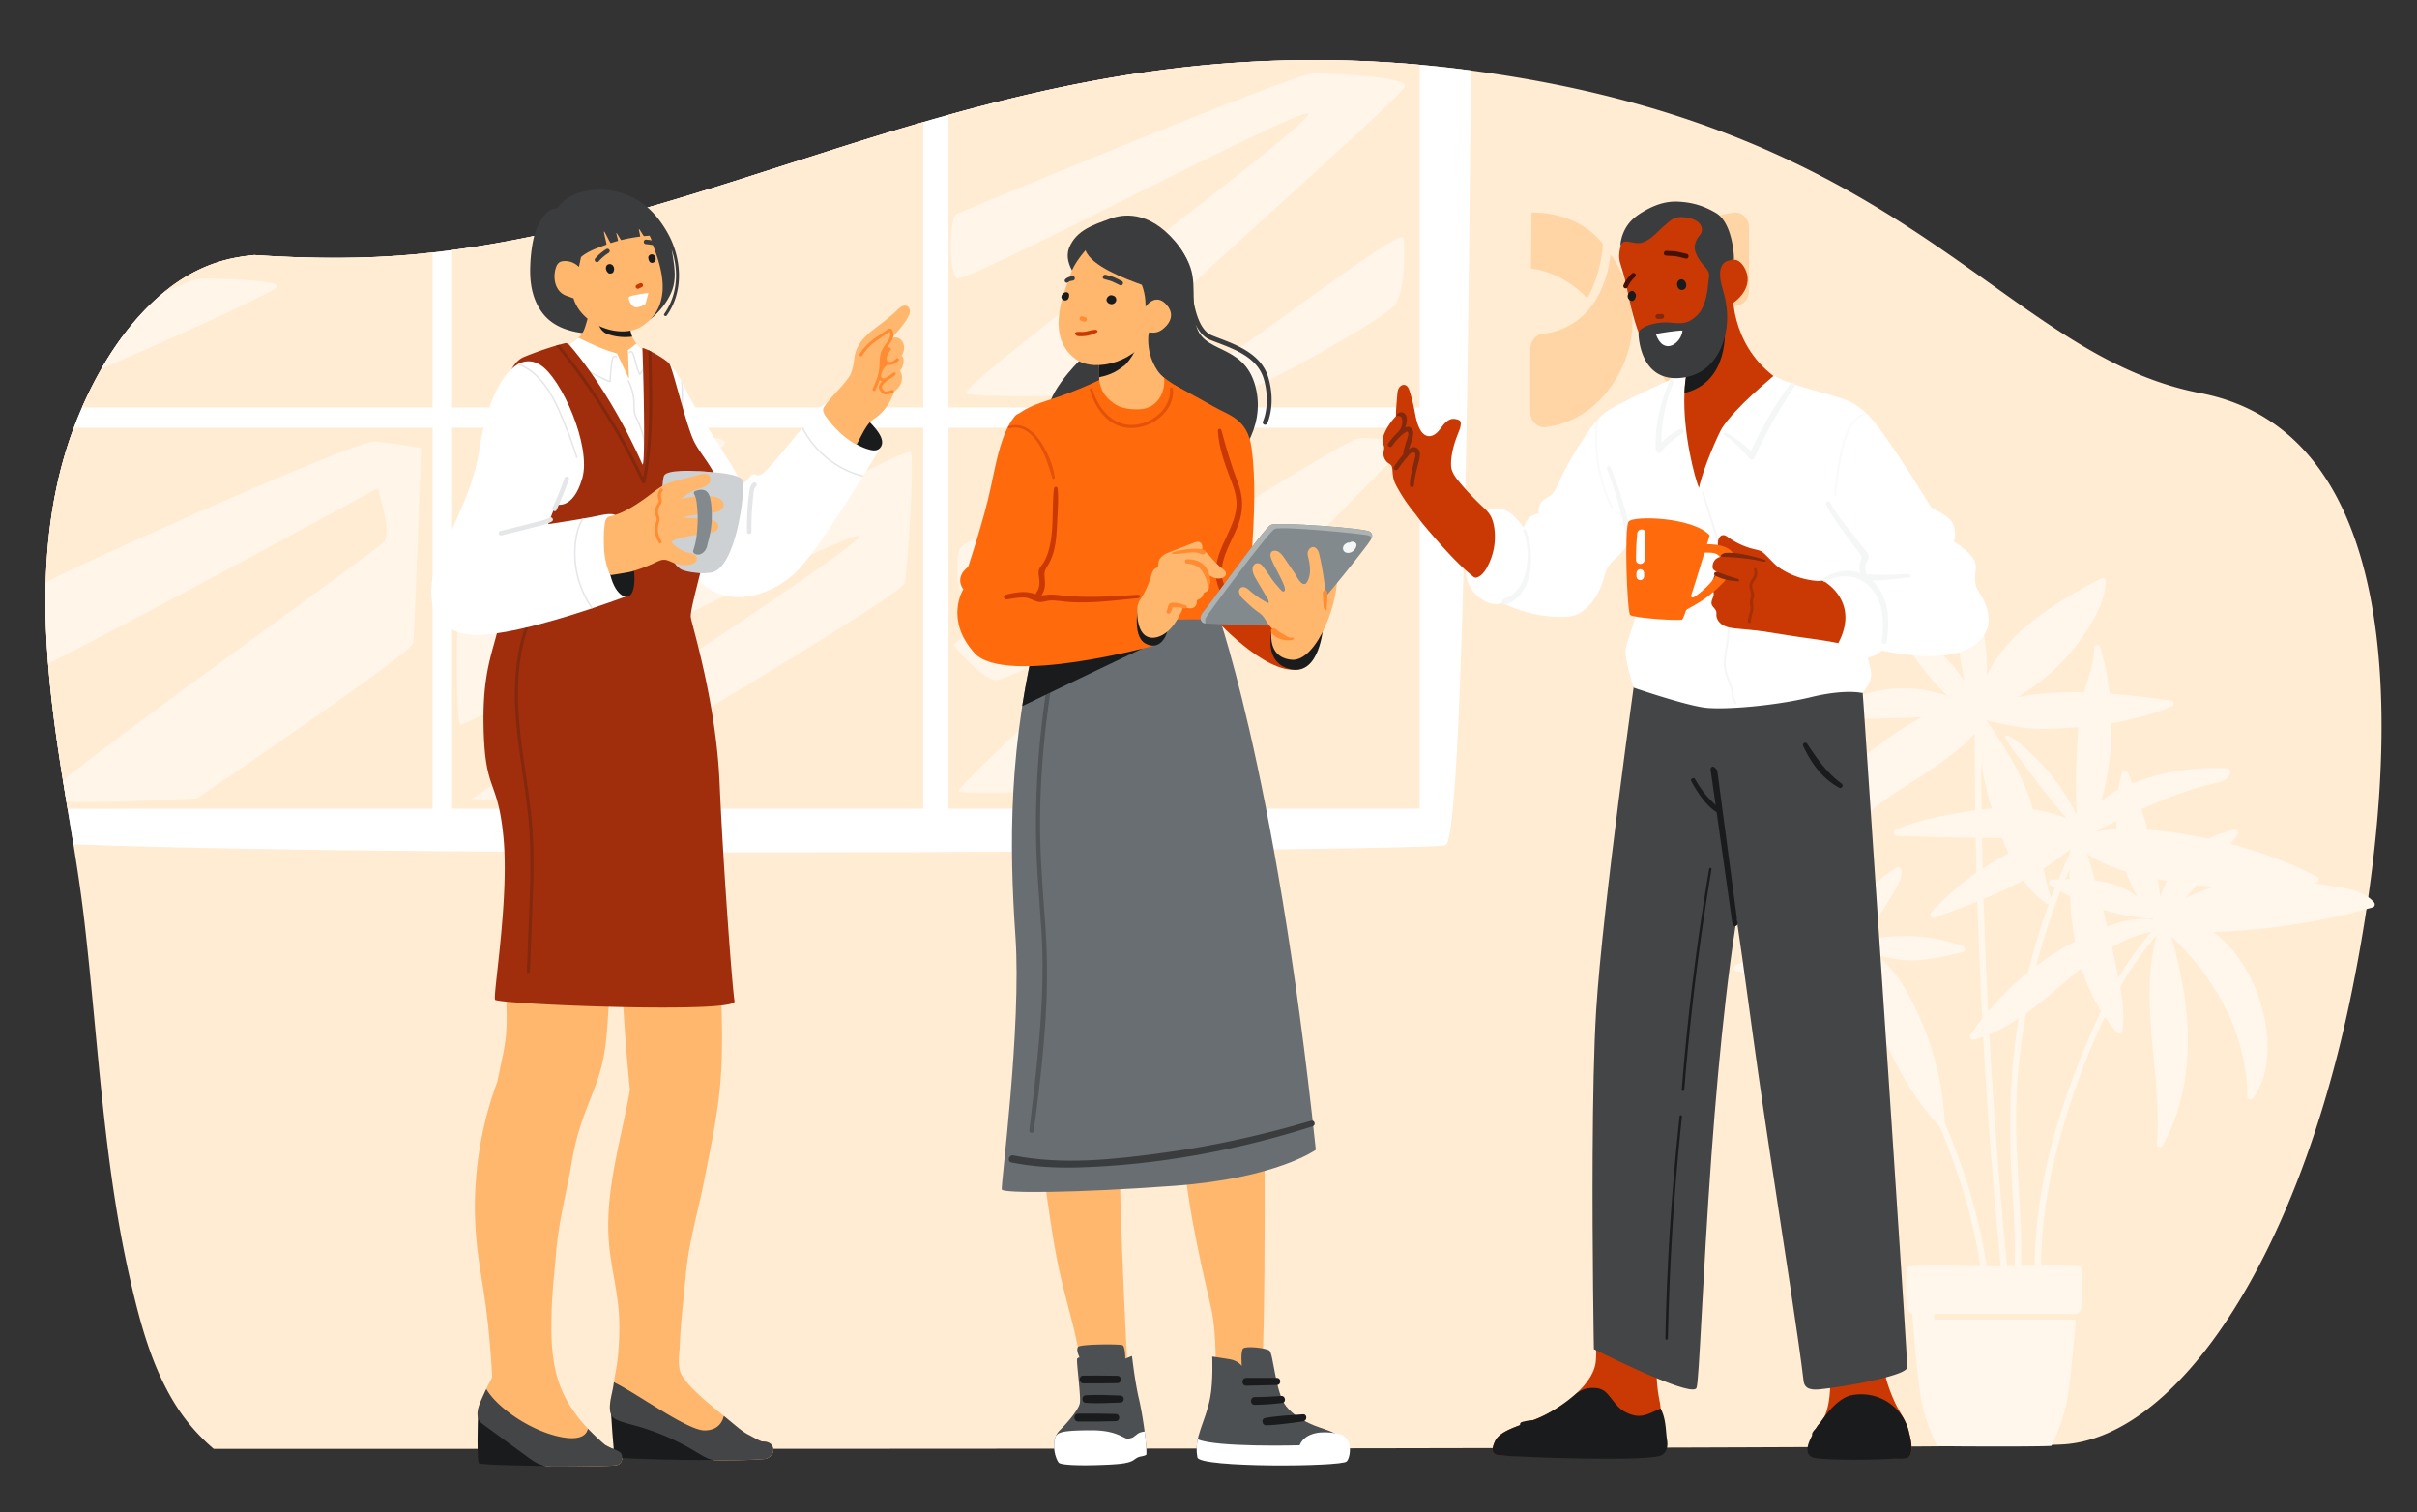<svg xmlns="http://www.w3.org/2000/svg" width="796" height="498" fill="none" viewBox="0 0 796 498"><rect x="0" y="0" width="796" height="498" fill="#333333" stroke="none"/><g clip-path="url(#a)"><path fill="#ffecd3" d="M724.661 129.477c-65.874-12.766-94.563-87.243-241.184-106.394s-234.806 50-346.368 60.644c-16.902 1.613-34.87 1.522-53.368.287a67 67 0 0 0-6.468.925c-8.602 1.69-16.274 5.575-23.03 11.12-12.218 10.031-21.017 23.933-27.297 38.304-15.252 34.871-13.421 73.636-8.08 110.507 2.822 19.516 6.643 38.849 8.913 58.447 2.27 19.606 3.82 39.281 5.893 58.902 2.103 19.894 4.736 39.765 9.208 59.28 3.192 13.909 6.937 28.076 14.427 40.371a62.7 62.7 0 0 0 13.066 15.296c245.957.068 585.388-.091 608.924-1.44 37.185-2.128 77.245-60.068 95.304-149.431 18.059-89.372 15.941-184.053-49.933-196.826z"/><path fill="#ffd5a6" d="M549.622 126.868s1.295-23.492 22.347-26.167c2.303-.293 4.031-2.351 4.031-4.78V74.823c0-2.883-2.4-5.13-5.133-4.788-5.566.7-14.598 3.496-21.66 13.681-11.01 15.872-7.165 33.263.415 43.156zm-19.244-43.043s-1.295 23.491-22.347 26.167c-2.303.292-4.031 2.351-4.031 4.78v21.098c0 2.883 2.4 5.13 5.133 4.788 5.566-.7 14.598-3.496 21.66-13.682 11.01-15.871 7.165-33.262-.415-43.155z"/><path fill="#ffd5a6" d="M575.639 140.35s-14.799.923-23.577-10.382c0 0 .572-9.999 5.244-17.826 0 0 7.269 8.48 18.487 9.782M504.37 70.018s14.798-.924 23.576 10.382c0 0-.572 9.999-5.244 17.826 0 0-7.268-8.48-18.486-9.782"/><path fill="#fff" d="M483.477 23.083c-146.622-19.152-234.806 50-346.368 60.644-16.902 1.613-34.87 1.522-53.376.287-2.163.205-4.32.508-6.468.925-8.602 1.689-16.274 5.575-23.03 11.12-12.218 10.031-21.017 23.933-27.297 38.304-15.244 34.871-13.413 73.636-8.072 110.507 1.604 11.106 3.533 22.152 5.319 33.22 128.599 4.72 445.923 2.023 451.855.326 5.961-1.705 7.83-183.31 8.337-255.22-.303-.038-.598-.083-.893-.121z"/><path fill="#ffecd3" d="M137.108 83.727c-16.901 1.613-34.862 1.522-53.36.28a67 67 0 0 0-6.476.924c-8.602 1.69-16.274 5.576-23.03 11.121-12.173 9.993-20.949 23.834-27.228 38.144h115.451V83.158a409 409 0 0 1-5.349.561zM24.313 140.855c-12.377 33.152-10.455 69.424-5.447 104.015 1.037 7.182 2.217 14.341 3.397 21.493h120.202V140.855zM304.051 40.196C250.91 55.621 202.316 75.28 148.888 82.371v51.825h155.163zm.007 100.659H148.896v125.508h155.162zm8.323-103.022v96.378h155.163V21.325c-59.375-5.356-109.127 3.69-155.163 16.508m155.163 103.022H312.381v125.508h155.163z"/><path fill="#fff" d="M316.67 179.946c.954-.379 56.591-35.159 62.727-36.53 6.135-1.364 22.159.341 23.181 1.704 1.021 1.364-24.543 40.963-24.543 40.963s63.748-40.622 69.202-41.644c5.455-1.023 15.684 2.386 15.684 2.386S352.463 259.817 350.08 260.158s-33.75 1.705-34.431.341c-.681-1.363 61.365-58.712 59.662-59.742-1.702-1.023-42.617 24.235-47.731 23.212s-13.633-11.606-13.633-11.606l51.476-44.72s-46.702 29.015-48.753 27.311c-2.042-1.705-1.702-14.341 0-15.023zm-163.621-10.045s47.815-25.182 55.6-25.886c7.792-.713 31.518-1.417 30.103 2.128s-64.814 41.493-66.585 45.038c-1.77 3.546-3.185 24.826-.711 25.182 2.482.356 127.496-71.28 128.562-67.379 1.067 3.902-1.059 39.364-2.126 43.265-1.059 3.902-111.206 69.508-116.517 70.576-5.311 1.061-26.207.356-26.207.356s127.147-82.273 127.85-86.53c.704-4.258-129.265 62.417-131.391 62.06s-1.059-67.022 1.415-68.803zm-119.627-48.47c23.302-9.909 57.635-25.59 57.998-27.06.53-2.13-19.126-2.66-24.967-2.66-1.58 0-6.332 1.841-12.415 4.516-8.398 6.939-15.169 15.712-20.616 25.204m281.652-51.007s111.033-46.28 117.403-46.28 30.815 1.06 30.278 4.257c-.53 3.19-87.655 79.795-91.907 86.174-4.252 6.386-.53-.53-2.656 3.189-2.126 3.728 26.563 3.19 32.941 1.061s60.563-44.682 61.092-40.432c.53 4.25.53 17.023-2.655 21.811-3.186 4.788-46.748 28.727-50.47 28.727s-88.185 3.19-90.841.53c-2.655-2.659 115.815-89.901 112.622-92.03-3.185-2.129-113.151 56.387-115.814 54.258-2.663-2.13-2.656-19.682 0-21.28zm-191.78 75.007c-6.378-.53-106.78 44.682-107.84 46.28 0 0-.136.069-.37.182-.243 8.894.075 17.841.779 26.75 38.085-19.379 108.498-57.788 108.498-57.788s4.781 14.364 2.126 17.553c-2.255 2.705-82.36 59.675-105.752 78.599.378 2.356.764 4.712 1.15 7.068 14.08.485 42.98-1.091 42.98-1.091s70.655-47.879 71.185-51.068c.529-3.189 2.655-64.364 2.655-64.364s-9.033-1.598-15.403-2.128z" opacity=".47"/><path fill="#fff7ec" d="M781.818 297.158c-3.76-4.303-10.35-4.772-15.615-5.636-1.551-.258-3.11-.492-4.668-.704.431-.061.855-.122 1.286-.19.885-.136.999-1.515.25-1.901-9.049-4.682-18.635-8.235-28.493-10.781.78-1.03 1.551-2.06 2.308-3.106.59-.803-.378-1.682-1.173-1.53a29.7 29.7 0 0 0-8.299 2.939c-6.62-1.431-13.399-2.515-20.147-2.992a142 142 0 0 0-2.005-6.758c1.99-.894 3.987-1.765 6.007-2.591 4.524-1.856 9.139-3.507 13.837-4.863 2.255-.652 4.699-.985 6.87-1.856 1.437-.576 2.444-1.508 2.542-3.099.038-.575-.507-1.022-1.044-1.045-9.782-.409-19.693.742-28.923 4.106-.764.28-1.544.568-2.331.871a168 168 0 0 0-1.513-3.697c-.37-.864-1.679-.538-1.899.25a50 50 0 0 0-1.24 5.515c-1.831.947-3.556 2.053-5.032 3.409a8 8 0 0 0-.575.576 92.1 92.1 0 0 0 3.443-25.879c6.741-1.159 13.376-2.947 19.746-5.485 1.12-.446.9-1.893-.28-2.045-6.612-.848-13.338-1.689-20.079-2.197a91 91 0 0 0-3.087-15.212c-.333-1.121-2.035-.917-2.042.28-.038 5.053-1.99 9.712-3.367 14.5-7.369-.189-14.708.19-21.903 1.561a68.4 68.4 0 0 0 13.8-10.644 67.7 67.7 0 0 0 9.457-11.864c2.973-4.742 5.644-9.954 5.856-15.659.03-.826-.893-1.25-1.566-.901-14.382 7.515-30.437 16.992-37.616 31.947.348-11.788-2.505-23.576-8.103-34.038-.515-.97-1.876-.447-1.937.523a125.7 125.7 0 0 0 2.709 35.386c-5.614-8.508-13.989-15.091-22.047-21.28-.907-.697-1.823.598-1.422 1.424a87.1 87.1 0 0 0 17.87 24.757c-12.922-4.742-28.099-2.818-39.212 5.523-.787.591-.591 1.924.522 1.94a501 501 0 0 0 30.179-.508c-3.965 2.068-7.732 4.591-11.273 7.098-8.02 5.659-15.57 12.326-20.964 20.614-2.973 4.568-5.175 9.606-6.34 14.932-.167.742.484 1.523 1.278 1.28 9.942-3.038 17.174-11 25.459-16.833 7.883-5.553 16.387-10.22 23.809-16.417a56 56 0 0 0 5.469-5.204c0 8.401.076 16.81.197 25.212-3.616.477-7.21 1.121-10.781 1.825-5.303 1.054-10.516 2.44-15.479 4.622-1.006.439-.416 1.909.522 1.939 8.625.288 17.257.568 25.889.674.076 3.826.159 7.644.258 11.462a89.2 89.2 0 0 0-14.92 13.137c-.643.712-.03 2.121 1.014 1.742 4.729-1.735 9.48-3.485 14.178-5.386.106 3.348.212 6.697.341 10.038q.521 14.297 1.271 28.583a98 98 0 0 0-3.957 5.386c-.53.773.34 1.758 1.172 1.531a42 42 0 0 0 3.102-.978 1866 1866 0 0 0 2.58 38.925c.946 12.227 2.02 24.447 3.216 36.651-.749.015-1.476.03-2.157.046-.786-.016-1.619-.038-2.496-.053-2.444-16.303-7.339-32.046-13.777-47.182-.598-12.394-3.571-24.584-8.799-35.841-3.125-6.72-7.46-15.182-14.08-19.47 3.412.659 6.809 1.568 10.29 1.712 6.256.273 12.437-1.212 18.475-2.666 1.059-.258.908-1.682 0-2.008-10.781-3.841-22.538-4.341-33.591-1.485a157 157 0 0 0 7.187-10.227 151 151 0 0 0 4.116-6.78c1.142-1.993 2.383-4.031 2.118-6.409-.083-.758-.825-1.326-1.566-.902-8.693 5.038-14.912 13.561-17.257 23.227-.901-2.378-2.149-4.659-3.291-6.863a121 121 0 0 0-7.074-11.894c-.537-.796-1.997-.576-1.937.522a51.84 51.84 0 0 0 7.725 24.591c-3.768-1.636-8.209-2.022-12.174-2.022-6.657 0-13.209 1.621-19.156 4.598-.786.394-.605 1.72.25 1.902a93.3 93.3 0 0 0 28.386 1.757c-3.14 2.546-5.455 6.091-7.263 9.727-2.92 5.857-4.479 12.281-4.675 18.819-.031 1.068 1.407 1.371 1.936.522l8.867-14.144a68 68 0 0 0-1.762 8.144c-1.567 10.319-.818 21.182.711 31.463.885 5.946 2.375 11.757 4.796 17.28.469 1.076 1.824.348 1.937-.523 1.952-14.962 4.441-30.106 5.561-45.28 1.657 14.212 4.585 28.219 10.289 41.462.409.954 2.005.462 1.937-.523-.832-12.212-2.338-24.363-4.063-36.477a1862 1862 0 0 0-2.724-18.311c-.226-1.5-.461-2.992-.718-4.485 6.151 14.925 12.634 29.834 23.786 41.728.015.015.038.03.053.045 3.745 8.818 6.953 17.864 9.449 27.152a169 169 0 0 1 3.942 18.78c-9.934-.189-23.196-.326-23.832.25-1.013.924-.643 11.833-.181 13.682.461 1.848 1.626 1.833 1.626 1.833s1.461 20.25 2.921 28.189c1.46 7.932 5.212 15.243 5.212 15.243 0 .136 6.295.197 12.582.212 0 0 2.663.015 6.257.015h6.257c6.287-.03 12.581-.091 12.581-.227 0 0 3.753-7.311 5.213-15.243 1.188-6.469 2.383-21.136 2.776-26.325h-46.203c-.703 0-.696-1.811 0-1.811h46.287c.037-.5.06-.053.06-.053s1.165.015 1.627-1.833c.461-1.849.832-12.758-.182-13.682-.416-.379-6.241-.447-13.005-.394.151-15.591 2.928-31.023 7.361-45.954 3.624-12.197 8.103-24.402 13.671-35.947a53 53 0 0 0 4.018 5.166c.484.553 1.619.303 1.74-.462.756-4.848.151-9.644-.719-14.432 3.404-6.091 7.323-11.886 11.999-17.045-6.052 22.417 1.922 45.826.091 68.621-.083 1.045 1.46 1.402 1.937.523 11.666-21.318 9.411-46.318 2.791-68.871 14.549 13.659 25.035 32.371 25.05 52.696 0 1.107 1.362 1.319 1.937.523 5.961-8.197 5.455-20.06 2.996-29.424-2.535-9.659-8.065-19.182-16.1-25.273a85 85 0 0 0 2.837-.091c7.755-.333 15.495-1.113 23.174-2.272a218 218 0 0 0 26.388-5.712c.787-.22.969-1.16.462-1.743zm-84.931-26.689q.045 1.32.159 2.629a74 74 0 0 0-6.84.742 476 476 0 0 1 6.688-3.379zm3.215 16.561a53.7 53.7 0 0 0 3.851 8.31 24.8 24.8 0 0 0-6.317-3.538c-2.474-.939-5.047-1.515-7.664-1.856a399 399 0 0 0-2.58-8.75c3.851 2.652 8.201 4.47 12.702 5.834zm-34.968-47.553c5.553.931 11.288.507 16.909.204.81-.045 1.611-.098 2.413-.159a172 172 0 0 0-.211 3.432c-.469 8.5-.878 17.015-.273 25.5a74 74 0 0 0-8.67-13.417 72 72 0 0 0-7.755-8.159c-1.029-.932-2.11-1.818-3.17-2.727-.908-.659-1.846-1.25-2.852-1.735-1.331-.644-1.097.409-1.006.614.302.659.688 1.28 1.051 1.909.447.757 13.437 18.56 19.134 24.621-3.564-1.5-7.324-2.447-11.159-2.977a51 51 0 0 0-1.105-3.599c-3.283-9.356-8.685-17.704-14.284-25.818 1.18.455 6.159 1.508 10.978 2.318zm12.793 50.113q-1.033.033-2.065.076c-1.044.038-1.4 1.379-.522 1.939.469.303.946.591 1.422.879q-.635 1.612-1.248 3.235c-1.105-3.159-1.854-6.401-2.451-9.674a84 84 0 0 0 8.7-6.288c-.015.409-.038.818-.053 1.227a208 208 0 0 0-3.783 8.614zm3.647-3.265a154 154 0 0 0-.008 3.189c-.454 0-.915.008-1.369.016.446-1.076.908-2.144 1.377-3.205m-3.004 7.227a74 74 0 0 0 3.148 1.682c.227 4.977.734 9.94 1.649 14.788a96 96 0 0 0-12.763 8.121 206 206 0 0 1 3.276-11.416 211 211 0 0 1 4.69-13.167zm-26.131-42.204a123 123 0 0 0 3.533 14.954c-1.127.091-2.255.197-3.382.326-.076-5.091-.121-10.189-.151-15.28m-.061 88.182q.297-.412.606-.811c.007.197.022.394.03.583zm.598-53.5a2251 2251 0 0 1-.227-10.053c2.194.022 4.396.022 6.59.015a100 100 0 0 0 2.148 5.076 91 91 0 0 0-8.511 4.969zm.272 10.038c4.472-1.857 8.875-3.872 13.127-6.137 2.141 3.068 4.721 5.788 7.913 7.826a.85.85 0 0 0 .424.136 213 213 0 0 0-6.779 22.326 96 96 0 0 0-8.224 7.462 94 94 0 0 0-4.94 5.455 1834 1834 0 0 1-1.513-37.061zm10.282 120.901-2.527.045a1812 1812 0 0 1-5.402-68.659q-.225-3.83-.439-7.659c3.397-1.401 6.59-3.197 9.647-5.227-2.754 16.705-3.367 33.553-2.414 50.492.583 10.326 1.392 20.659 1.135 31.008m23.9-73.909c-6.643 15.727-12.098 32.053-15.026 48.917-1.429 8.227-2.247 16.553-2.322 24.901-1.483.015-2.989.038-4.471.061.484-18.523-2.255-36.978-1.461-55.515.394-9.25 1.415-18.47 3.034-27.591 4.35-3.114 8.451-6.637 12.506-10.084a227 227 0 0 1 5.863-4.848c1.544 4.932 3.617 9.666 6.378 14.098-1.589 3.326-3.071 6.697-4.501 10.068zm10.221-20.955a358 358 0 0 0-2.119-10.136c4.086-2.356 8.413-4.189 13.059-5.076-4.199 4.667-7.778 9.803-10.94 15.212m.454-18.31a59 59 0 0 0-4.139 1.386c-.446-1.863-.915-3.72-1.384-5.576a70.3 70.3 0 0 0 15.532 2.932c.28.023.499-.06.666-.189.144.182.295.356.439.538-3.67-.675-7.46-.152-11.107.909zm13.323-8.311a153 153 0 0 0-.757-5.916l.575.113c.802.159 1.612.303 2.414.447a32 32 0 0 0-2.232 5.356m8.216.371a208 208 0 0 0 3.866-4.31q2.904.318 5.818.523c-3.344.939-6.597 2.189-9.684 3.787"/><path fill="#3b3c3e" d="M220.295 77.507c-1.221-2.363-2.739-4.553-4.439-6.593a.4.4 0 0 0-.132-.108 24.2 24.2 0 0 0-5.214-4.569c-4.596-2.974-10.289-4.246-15.718-3.602-3.061.364-6.238 1.231-8.696 3.181-1.007.801-1.865 1.752-2.608 2.784-1.864.083-3.531 1.33-4.694 2.909-1.634 2.214-2.591 4.874-3.169 7.543-.61 2.842-.899 5.8-.998 8.708-.107 3.04.099 6.13.949 9.071.726 2.537 1.922 4.941 3.639 6.948 1.699 2 3.935 3.437 6.361 4.387 2.467.967 5.082 1.438 7.706 1.719 2.863.297 5.801.454 8.664.149 3.003-.323 5.981-1.198 8.391-3.074.404-.314.792-.661 1.155-1.024 2.417.033 4.455-2.247 5.94-3.933 1.749-1.983 3.193-4.238 4.043-6.75.974-2.883.825-5.874.405-8.84-.207-1.438-.421-2.875-.71-4.304 1.592 4.643 2.013 9.633.718 14.532a21.1 21.1 0 0 1-3.136 6.75c-.371.521.504 1 .867.488 5.495-7.8 4.95-18.152.693-26.364z"/><path fill="#ffb76e" d="M211.616 114.95s-3.334-1.818-4.035-6.263c-.71-4.445 1.914-13.64 1.914-13.64l-13.218-2.223s-2.623 13.236-4.133 16.268-5.957 4.85-5.957 4.85 20.882 43.341 23.209 43.341 4.439-3.841 5.149-6.163c.709-2.321-2.929-36.17-2.929-36.17"/><path fill="#fff" d="M209.553 113.132c-1.353 1.28-2.748 2.14-2.748 2.14l.33 9.484-3.919-8.344c-4.62-1.157-10.445-4.032-12.731-5.205-1.873 1.735-4.29 2.734-4.29 2.734s15.982 33.155 21.534 41.475c.999.587 2.038 1.099 3.045 1.438 1.749-1.066 3.21-3.875 3.771-5.734.709-2.322-2.929-36.171-2.929-36.171s-1.024-.561-2.055-1.817z"/><path fill="#e5e6e8" d="M211.228 140.842a28 28 0 0 0-.982-2.346c-.379-.802-.817-1.586-1.015-2.454-.206-.892-.165-1.826-.165-2.735 0-.859-.066-1.71-.189-2.561a18 18 0 0 0-1.758-5.511c-.14-.28-.569-.024-.421.257a17.6 17.6 0 0 1 1.626 4.891q.222 1.29.247 2.594c.017.876-.033 1.768.091 2.644.116.834.413 1.586.776 2.338.379.793.75 1.578 1.072 2.396a28.1 28.1 0 0 1 1.964 10.839c0 .323.487.306.495-.016a28.7 28.7 0 0 0-1.749-10.336zm-8.045-23.331c-.305-.562-1.089-.438-1.435 0-.215.28-.289.628-.347.966-.082.479-.157.967-.223 1.446a60 60 0 0 0-.495 5.412 58 58 0 0 1-11.246-6.205c-.264-.182-.503.248-.239.43a58 58 0 0 0 11.593 6.353c.181.074.363-.017.371-.223.058-1.562.181-3.131.371-4.685q.138-1.125.314-2.239c.049-.297.074-.636.239-.9.132-.207.503-.413.66-.124.157.281.578.025.421-.256zm10.363 1.049c-.94 1.429-1.872 2.867-2.813 4.296-.701-1.479-1.023-3.098-1.46-4.676q-.172-.62-.38-1.24c-.124-.338-.231-.718-.462-.999-.371-.463-1.229-.545-1.403.149-.074.305.405.429.479.115.099-.388.553.041.635.198.173.306.272.661.38.992.222.686.404 1.38.586 2.082.354 1.371.717 2.751 1.386 4.007.09.173.33.14.429 0l3.061-4.676c.173-.265-.256-.513-.429-.24z"/><path fill="#fff" d="M220.436 119.799s2.277 1.958 5.899 9.485c3.622 7.535 15.784 24.819 17.178 28.727 1.395 3.907 3.342-2.793 5.289-1.678s4.175-2.23 5.85-3.908 13.886-17.069 16.435-18.969c7.756-5.767 18.829 13.996 18.829 13.996s-19.109 32.304-27.467 40.673-23.218 12.699-32.22 3.007c-9.001-9.699-16.988-54.883-16.146-61.856.833-6.973 6.353-9.485 6.353-9.485z"/><path fill="#e5e6e8" d="M224.537 145.527c-.141-4.553.272-9.088.396-13.641a65 65 0 0 0-.066-5.502c-.19-.364-.38-.702-.561-1.025.338 4.206.066 8.419-.132 12.625-.116 2.519-.207 5.039-.132 7.559.008.322.503.306.495-.016"/><path fill="#ffb76e" d="M204.454 478.514c-.982-.892-2.335-1.223-3.49-1.776a25 25 0 0 1-1.692-.885c-6.774-5.733-12.797-12.624-15.544-21.563-1.593-5.197-2.088-10.666-2.137-16.119-.058-11.046.899-17.466 1.559-25.637.834-10.294 3.342-19.308 5.091-29.486.866-5.065 2.096-10.055 3.812-14.863 1.774-4.966 3.919-9.774 5.454-14.839 1.6-5.263 2.203-10.715 2.582-16.218.396-5.734.702-11.476.966-17.218.536-11.541.833-23.092.907-34.65.008-1.454.017-2.916.017-4.371 0-.908-.834-1.421-1.585-1.239l-4.15.992c-9.703.867-19.406 1.743-29.117 2.61-.28.025-.47.24-.478.546a869 869 0 0 0-.19 32.461c.074 5.395.239 10.781.363 16.168.058 2.636.066 5.271-.132 7.898-.206 2.71-.693 5.371-1.246 8.023q-.819 3.929-1.65 7.857a119.2 119.2 0 0 0-6.989 31.56 118.4 118.4 0 0 0 .099 20.663c.694 7.486 2.187 14.855 3.152 22.307.982 7.61 1.659 15.26 2.022 22.927a93 93 0 0 0-3.837 7.989c-.833 1.991-1.675 4.701-.14 6.577.388.471.899.818 1.378 1.173.676.496 1.353.983 2.021 1.479 1.279.933 2.566 1.875 3.845 2.809l7.492 5.469c1.18.859 2.335 1.768 3.605 2.471 1.246.694 2.566 1.082 3.961 1.247 1.427.165 2.871.124 4.307.124 1.51 0 3.019-.017 4.521-.025 3.061-.025 6.114-.066 9.175-.157a89 89 0 0 0 4.191-.198c2.921-.223 2.459-3.52 1.84-4.09zm47.723-2.396v.025c.016-.008.024-.025 0-.025"/><path fill="#ffb76e" d="M254.594 476.87c-.429-1.694-2.046-2.115-3.49-2.115-.693 0-3.663-1.743-4.373-2.09-1.493-.736-2.846-1.768-4.142-2.843-1.617-1.33-3.226-2.668-4.843-4.007-1.625-1.346-3.251-2.685-4.868-4.031-1.361-1.124-5.371-4.842-6.468-6.271-1.106-1.446-2.335-2.85-2.616-4.652-.313-2.04-.297-3.833.033-6.584.322-9.32 1.229-15.078 2.03-24.373.883-10.319 4.183-21.506 6.171-31.676 1.972-10.104 4.159-20.175 5.108-30.47.965-10.492.66-21.051.321-31.568l-1.138-35.477a1.26 1.26 0 0 0-.314-.834c-.041-.554-.421-.992-.932-1.182-8.655-3.313-17.789-4.742-26.848-6.138-.735-.116-1.246.256-1.452.917-.339.049-.644.256-.801.661-1.691 4.453-2.219 9.203-2.236 13.979-.024 4.949.322 9.906.561 14.846.495 10.402 1.048 20.812 1.84 31.197.38 4.949.817 9.89 1.32 14.822-2.186 12.492-5.726 24.728-6.823 37.426-.338 3.941-.437 7.915-.165 11.873.281 4.164.998 8.286 1.716 12.384.726 4.156 1.436 8.32 1.683 12.542.24 4.255.075 8.526-.288 12.764-.363 4.231-.958 5.916-1.502 10.121-.429 3.288-2.673 9.13.338 11.137 1.428.95 5.289 1.876 6.89 2.322a80 80 0 0 1 5.429 1.718 79 79 0 0 1 10.165 4.453 86 86 0 0 1 4.983 2.834c1.601.975 3.267 1.975 5.116 2.289 1.922.322 16.559-.116 17.359-.43 1.378-.553 2.707-1.801 2.269-3.552z"/><path fill="#a02d0c" d="M163.835 143.957s.38-22.976 8.722-26.388c6.41-2.628 11.394-3.991 13.349-4.487a1.56 1.56 0 0 1 1.535.471c2.715 3.057 13.771 16.235 24.076 39.286.982 2.189.594-23.753.049-38.22 1.139 0 7.731 3.66 8.87 5.18s5.173 18.837 7.83 24.91c2.657 6.072 10.264 12.079 8.746 21.192s-3.391 6.394-4.15 12.467c-.759 6.072-5.735 22.282-5.355 24.942s8.341 27.975 9.48 54.554c1.139 26.578 4.175 67.714 4.926 71.886.759 4.181-78.111 1.017-78.87-.504s4.679-33.163 2.781-53.281c-1.898-20.125-6.196-14.425-6.576-37.211-.38-22.778 5.305-26.455 6.444-42.4 1.138-15.946-5.998-26.736-7.896-34.708-1.898-7.973 6.031-17.689 6.031-17.689z"/><path fill="#81280d" d="M175.519 202.757c.371-.81.775-1.611 1.188-2.396.297-.562-.561-1.049-.867-.488-3.391 6.378-5.165 13.442-5.874 20.597-.734 7.452-.322 14.954.536 22.373.941 8.147 2.368 16.227 3.292 24.373.933 8.221 1.048 16.433.792 24.695-.255 8.319-.619 16.639-.94 24.959a351 351 0 0 0-.116 3.073c-.025.637.966.612.99-.024.314-8.238.644-16.475.949-24.712.305-8.22.437-16.441-.33-24.645-.759-8.08-2.145-16.086-3.193-24.133-.982-7.502-1.65-15.07-1.238-22.638.396-7.204 1.783-14.441 4.811-21.026z"/><path fill="#fff" d="M202.985 170.601s.883-2.214-5.297-.884-17.203 2.909-17.203 2.909l2.566-6.536s5.603 2.107 8.697-8.509c3.094-10.617-6.865-33.081-13.837-37.402-9.497-5.891-17.665 11.071-19.868 26.992-2.211 15.92-11.592 30.511-14.686 39.797-3.094 9.287-1.766 21.671 13.251 22.109 15.016.446 49.851-12.756 49.851-12.756l-3.474-25.711z"/><path fill="#ced1d3" d="M233.811 155.466c-5.809-.612-14.192-.793-15.124 1.181-1.163 2.471-1.749 29.14 6.7 31.305 3.374.867 4.826.727 6.806.826.636-11.096 1.519-22.192 1.618-33.304z"/><path fill="#ced1d3" d="M229.776 155.226c5.842.116 14.183.967 14.868 3.041.85 2.594-1.997 29.255-10.644 30.354-3.457.438-4.983-.347-6.955-.496.734-11.087 1.469-21.853 2.739-32.899z"/><path fill="#1a1b1c" d="M208.934 191.009c.05-1.595-.14-3.181-.412-4.743-.141-.826-.314-1.644-.487-2.462-.149-.694-.239-1.404-.875-1.834-1.213-.81-3.094-.95-4.513-.826-.619.049-1.642.074-2.005.669-.181.306-.148.744-.124 1.107a.48.48 0 0 0-.198.281c-.412 1.57-.041 3.164.322 4.709.363 1.537.751 3.09 1.411 4.536.594 1.306 1.436 2.677 2.64 3.503 1.106.76 2.5.793 3.276-.438.8-1.272.924-3.048.965-4.502"/><path fill="#ffb76e" d="M236.146 168.594c1.122-.33 2.252-1.157 2.194-2.462-.057-1.248-1.345-1.999-2.392-2.346-1.205-.397-2.55-.389-3.804-.397a32 32 0 0 0-3.96.207 26.4 26.4 0 0 0-3.928.768 36 36 0 0 1 1.832-1.355 18 18 0 0 1 2.269-1.338c.833-.405 1.716-.645 2.591-.934 1.468-.479 3.523-1.562 2.937-3.462-.652-2.131-3.226-.983-4.703-.619-2.063.512-4.134.999-6.196 1.545-1.939.512-3.837 1.164-5.529 2.272-1.707 1.115-3.283 2.437-4.942 3.618-3.589 2.545-7.359 5.007-11.675 5.974-1.732.388-1.642 2.561-1.782 3.437-.313 1.908-.223 6.659-.016 8.584.536 5.015 2.054 7.336 2.054 7.336s5.718-.859 6.733-1.148a58 58 0 0 0 3.325-1.066 52 52 0 0 0 3.143-1.239c1.024-.438 2.014-.983 3.061-1.363 1.09-.389 2.014-.281 3.062.173.932.405 1.856.81 2.838 1.058.99.247 2.054.38 3.077.264.916-.107 2.038-.364 2.723-1.033.743-.727.619-1.834-.256-2.379-.833-.512-1.947-.554-2.863-.876a11.7 11.7 0 0 1-2.978-1.603c-.504-.372-1.51-1.066-1.766-1.801 1.84-1.652 11.271-2.635 12.508-2.875.974-.19 2.088-.388 2.641-1.322.528-.884.181-1.875-.636-2.421-1.873-1.247-4.521-1.189-6.675-1.181a82 82 0 0 1-4.034-.091h-.042a18 18 0 0 1 2.921-.752c2.731-.438 5.586-.405 8.259-1.198z"/><path fill="#838a8d" d="M233.67 163.406c-.28-.901-.841-1.694-1.774-1.983-.907-.273-1.864-.058-2.747.215-.033.008-.05.024-.074.041-.429.099-.768.52-.487 1.008.8 1.371.883 3.214 1.031 4.775a35 35 0 0 1 .107 5.015c-.156 3.305-.379 5.726-1.427 8.865a.76.76 0 0 0 .281.859c1.485 1.165 3.283-.049 3.976-1.47.429-.884.289-1.033.561-1.975.289-.991.537-1.983.735-2.999.412-2.065.594-4.18.561-6.287-.033-1.983-.132-4.156-.726-6.064z"/><path fill="#ff8c33" d="M217.466 161.043c-.446.578-.735 1.214-.792 1.949a3.5 3.5 0 0 0 .082 1.091c.107.471.314.867.091 1.338-.338.703-.809 1.24-.99 2.025a4.7 4.7 0 0 0 .016 2.172c.099.389.306.744.388 1.132.107.463-.115.884-.256 1.314a7.7 7.7 0 0 0-.338 2.288c0 1.554.479 3.082 1.328 4.379.355.529 1.205.025.85-.512a7.06 7.06 0 0 1-1.18-4.189c.025-.735.198-1.421.429-2.115.248-.752.174-1.297-.099-2.024-.255-.686-.354-1.388-.206-2.115.149-.735.569-1.223.908-1.867.346-.661.231-1.223.049-1.909-.214-.793-.099-1.603.413-2.263.388-.504-.322-1.198-.71-.694z"/><path fill="#1a1b1c" d="M287.936 140.669c-.957-1.132-2.022-2.173-3.111-3.181-.907-.834-1.972-2.189-3.341-2.066-1.395.124-2.715 1.331-3.623 2.314-.627.677-1.559 1.735-1.303 2.693-.19.141-.289.397-.116.653a17.9 17.9 0 0 0 6.188 5.527 17.5 17.5 0 0 0 3.887 1.529c1.155.297 2.5.363 3.333-.645 1.807-2.181-.495-5.139-1.914-6.808z"/><path fill="#ffb76e" d="M294.198 110.695c.85-.86 1.65-1.76 2.401-2.718.982-1.256 2.005-2.603 2.706-4.041.528-1.098.578-2.866-.899-3.23-1.452-.363-2.748 1.305-3.68 2.14a87 87 0 0 1-4.464 3.693c-1.328 1.016-2.681 1.999-3.944 3.09-2.351 2.032-4.381 4.594-4.859 7.75-.281 1.858-.512 3.651-1.147 5.428-.083.231-.182.462-.281.694-1.188 1.925-2.747 3.643-4.274 5.295-1.303 1.405-2.607 2.818-3.746 4.371-.462.636-1.056 1.305-.899 2.148.157.826.677 1.628 1.172 2.289 5.09 6.841 9.843 8.79 9.843 8.79s2.137-4.098 2.516-4.717c.479-.769.941-1.553 1.535-2.239.66-.777 1.469-1.347 2.294-1.925 3.028-2.14 4.835-5.23 6.089-8.634.643-.446 1.213-1 1.65-1.685.578-.909.899-2.016.833-3.099-.041-.652-.247-1.388-.684-1.867.239-.322.462-.652.643-1.024.404-.81.644-1.727.578-2.644-.042-.545-.248-1.091-.627-1.38.561-.958.899-2.016.75-3.164-.123-.95-.561-1.875-1.369-2.429-.726-.504-1.593-.529-2.409-.306l.288-.553s0-.025.009-.033z"/><path fill="#ff8c33" d="M290.303 122.93c.075-.289.182-.561.314-.826.363-.702.883-1.289 1.469-1.809a.5.5 0 0 0 .14-.24c.47.166 1.006.166 1.501.05.842-.198 1.56-.735 2.187-1.314.47-.438-.248-1.123-.71-.694-.453.422-.965.81-1.551 1-.47.149-1.213.223-1.485-.297-.272-.521-.14-1.215.058-1.744.239-.636.643-1.214 1.056-1.751.206-.273.173-.752-.239-.826a2.4 2.4 0 0 1-.743-.273c1.081-1.537 2.591-3.396 1.634-5.288-.165-.33-.429-.628-.825-.669-.528-.058-.99.405-1.395.678-1.064.727-2.137 1.454-3.201 2.189-1.559 1.074-2.954 2.289-4.134 3.718a.45.45 0 0 0-.214.182c-.157.231-.314.47-.471.702-.214.297-.42.603-.61.917-.338.545.511 1.008.866.487.198-.289.388-.586.586-.875a16.1 16.1 0 0 1 3.523-3.586c.899-.669 1.84-1.281 2.764-1.917.437-.297.875-.595 1.304-.892.19-.124.478-.438.701-.479.165-.033.116-.066.256.074.107.107.115.413.124.545.09 1.025-.52 1.95-1.081 2.752-.578.826-1.197 1.627-1.642 2.536-.916 1.851-.767 3.858-.908 5.858a12 12 0 0 1-.239 1.635c-.025.1-.05.199-.066.298-.404 1.718-1.13 3.371-1.848 4.982-.256.578.602 1.066.866.487.495-1.107.99-2.23 1.395-3.379.123.124.28.24.47.314.115.05.223.083.338.099a3.4 3.4 0 0 0-.965 1.397 1.6 1.6 0 0 0-.008 1.09c.123.322.321.611.528.892.206.281.429.537.734.719.322.19.701.248 1.064.223.776-.049 1.527-.264 2.236-.586.248-.108.297-.471.165-.678-.148-.248-.437-.281-.676-.165a5.3 5.3 0 0 1-1.584.43c-.232.024-.504.033-.669-.05-.148-.083-.305-.248-.421-.397-.148-.206-.313-.421-.42-.652-.091-.207-.058-.38.016-.587.157-.405.462-.785.817-1.033.206-.148.842-.875 1.155-1.049.85-.471 1.634-1.041 2.385-1.661.206-.173.165-.528-.009-.702-.206-.206-.495-.165-.701.008a14 14 0 0 1-2.178 1.504c-.446.248-1.461.694-1.716-.041-.083-.24-.075-.529-.033-.802q.06-.248.107-.495z"/><path fill="#1a1b1c" d="M207.581 108.687c-.487-3.04.594-8.295 1.32-11.319l-12.211-1.413s-2.219 12.021 3.333 14.046c3.243 1.181 6.246 1.115 8.185.867a9.8 9.8 0 0 1-.619-2.181z"/><path fill="#ffb76e" d="M213.918 77.606q-.904.076-1.807.165c-.198.017-1.444-2.33-1.634-2.305-.256.033.545 2.429.289 2.462a54 54 0 0 0-6.164 1.14c-.181.041-1.402-2.371-1.584-2.33-.181.05.677 2.561.495 2.611a48 48 0 0 0-2.359.71c-.223.075-1.997-3.899-2.22-3.816-.264.09 1.023 4.238.759 4.337-2.838 1.066-5.982 2.074-8.333 4.073-.264 1.165-.503 2.33-.693 3.264a6.5 6.5 0 0 0-3.251-1.793c-.809-.174-1.683-.207-2.484-.008-.841.206-1.377.81-1.691 1.602-1.295 3.272-.676 7.932 2.847 9.518.486.215 1.006.405 1.534.554.718.314 1.23.438 1.23.438 2.788 9.203 15.775 13.566 22.5 9.253 12.64-8.105 4.141-24.604 3.556-27.29-.182-.834-.537-1.718-.974-2.585z"/><path fill="#1a1b1c" d="M201.401 87.14c-.305-.174-.61-.223-.916-.107l-.107.024h-.041c-.017 0-.017.017-.033.017-1.032.397-.924 1.933-.19 2.602a.9.9 0 0 0 .479.389c.198.066.42.058.627-.017.016 0 .041.008.057 0 .52-.041.792-.421.867-.9.288-.72-.033-1.644-.743-2.041zm14.175-2.925a1.177 1.177 0 0 0-1.799-.058q-.063.073-.115.157a.94.94 0 0 0-.157.637c0 .024 0 .057.008.082v.025c.083.405.182.818.438 1.14.495.628 1.378.446 1.782-.19.355-.553.247-1.305-.157-1.793"/><path fill="#ca3904" d="M211.714 93.65a.716.716 0 0 0-.932-.355c-.338.157-.685.314-1.023.47a.715.715 0 0 0-.355.934.72.72 0 0 0 .933.356c.338-.157.684-.314 1.023-.471a.716.716 0 0 0 .354-.934"/><path fill="#e5e6e8" d="M185.914 157.49a110 110 0 0 1-3.935 9.757c-.396.868.899 1.595 1.295.727a118 118 0 0 0 4.084-10.129c.314-.9-1.13-1.256-1.444-.355m62.022 1.603c-.85.809-1.056 1.95-1.205 3.073a84 84 0 0 0-.454 4.288c-.239 2.892-.33 5.8-.28 8.7.016.958 1.502.917 1.485-.041a86 86 0 0 1 .602-11.881c.124-1.025.124-2.346.924-3.115.694-.661-.371-1.693-1.064-1.041zm-66.956 11.376c-1.138.67-2.442.951-3.712 1.281q-2.08.548-4.159 1.082a576 576 0 0 1-8.333 2.066c-.933.223-.512 1.652.421 1.429a623 623 0 0 0 8.572-2.123c1.386-.355 2.772-.719 4.15-1.082 1.312-.347 2.632-.686 3.82-1.372.826-.479.058-1.76-.767-1.272zm-10.618-50.389a16.8 16.8 0 0 1 4.992 2.817c4.975 4.098 7.706 10.262 10.107 16.086a139 139 0 0 1 4.232 11.699c.099.306.57.165.479-.14a140 140 0 0 0-3.82-10.699c-1.279-3.157-2.616-6.313-4.282-9.287-1.551-2.784-3.424-5.428-5.825-7.543a17.6 17.6 0 0 0-5.297-3.239c-.19.1-.388.199-.578.314zm19.9 68.739c-.924-4.288-.973-8.824 0-13.111.405-1.777 1.048-3.561 2.187-4.982l-.718.124c-.792 1.14-1.337 2.453-1.708 3.792-.594 2.131-.874 4.37-.949 6.576a31.8 31.8 0 0 0 2.426 13.219 31 31 0 0 0 3.309 5.99c.165-.058.321-.107.486-.165a31 31 0 0 1-5.033-11.443m89.464-33.799c-4.711-2.025-8.886-5.255-12.063-9.287a30 30 0 0 1-3.185-5.015c-.115.141-.231.273-.346.413 1.955 3.817 4.736 7.188 8.069 9.898 3.465 2.817 7.566 4.924 11.923 5.99.09-.149.181-.289.272-.438a30 30 0 0 1-4.662-1.561z"/><path fill="#81280d" d="M213.125 148.286a99 99 0 0 1-1.303 9.063 219 219 0 0 0-21.469-35.823 220 220 0 0 0-6.188-7.989c-.322.091-.66.19-1.031.297a218.4 218.4 0 0 1 22.954 34.37 213 213 0 0 1 5.412 10.765c.132.289.421.305.635.182.19 0 .372-.116.421-.364 2.467-12.046 2.36-24.406 2.088-36.641l-.149-6.337a27 27 0 0 0-.99-.496c.297 10.98.685 22.026-.38 32.965z"/><path fill="#1a1b1c" d="M201.187 464.65s.891 14.698 1.336 15.252c.446.553 32.574 1.223 33.02.776.445-.446-7.451-10.021-14.01-12.136s-20.346-3.9-20.346-3.9z"/><path fill="#434547" d="M251.112 474.755c-.693 0-3.663-1.743-4.373-2.09-1.493-.736-2.846-1.768-4.142-2.843-1.411-1.156-2.813-2.329-4.224-3.494-.297 1.412-1.51 4.783-6.312 4.783-5.701 0-21.799-11.905-29.884-15.871-.042.273-.075.554-.116.851-.429 3.288-2.673 9.13.338 11.137 1.428.95 5.289 1.876 6.89 2.322a80 80 0 0 1 5.429 1.718 79 79 0 0 1 10.165 4.453 85 85 0 0 1 4.983 2.834c1.601.975 3.268 1.975 5.116 2.289 1.922.322 16.559-.116 17.359-.43 1.378-.553 2.707-1.801 2.269-3.552-.429-1.694-2.046-2.115-3.49-2.115z"/><path fill="#1a1b1c" d="M179.289 482.777s-20.899-.223-21.568-.892c-.668-.669-.445-14.359-.222-15.921.222-1.561 21.79 16.813 21.79 16.813"/><path fill="#434547" d="M184.726 482.992c1.51 0 3.02-.017 4.522-.025 3.061-.025 6.114-.066 9.175-.157a89 89 0 0 0 4.191-.198c2.921-.223 2.459-3.52 1.84-4.09-.982-.892-2.335-1.223-3.49-1.776a25 25 0 0 1-1.692-.884 71 71 0 0 1-5.66-5.329c-.338 1.702-1.98 4.098-8.911 2.734-10.057-1.982-21.08-9.773-24.546-15.796a84 84 0 0 0-1.897 4.197c-.834 1.991-1.675 4.701-.141 6.576.388.471.9.818 1.378 1.173.677.496 1.353.984 2.022 1.479 1.279.934 2.566 1.876 3.845 2.809l7.491 5.47c1.18.859 2.335 1.768 3.606 2.47 1.246.694 2.566 1.082 3.96 1.248 1.428.165 2.872.123 4.307.123z"/><path fill="#3b3c3e" d="M200.7 82.299c-.223-.33-.669-.471-1.023-.257a16.1 16.1 0 0 0-3.614 3.04c-.256.29-.297.778.016 1.05.289.256.776.297 1.048-.016a16 16 0 0 1 1.601-1.57c.066-.058.14-.116.206-.174a1 1 0 0 0 .091-.074l.016-.017c.141-.107.289-.223.438-.33.313-.223.627-.438.957-.644s.478-.686.255-1.025zm15.049-2.95a24 24 0 0 0-2.854-.421c-.198-.017-.38 0-.553.107a.74.74 0 0 0-.322.48c-.058.363.173.834.586.875a26 26 0 0 1 2.855.421c.379.083.808-.19.874-.586.058-.405-.181-.785-.586-.876"/><path fill="#fff" d="M213.547 96.443c-.273.09-6.213.81-6.477 1.446-.273.628.899 3.42 2.516 3.338 1.617-.091 2.97-1.083 2.97-1.083l.991-3.693z"/><path fill="#3b3c3e" d="M405.867 152.814s11.476-10.918 7.574-25.598-17.977-10.202-19.687-21.022 1.33-15.392-4.806-23.964-28.207 3.902-28.207 3.902l-5.237 32.662s-12.722 12.347-10.038 19.303c2.679 6.956 60.401 14.717 60.401 14.717"/><path fill="#3b3c3e" d="M416.757 139.882a.8.8 0 0 1-.463-.066.78.78 0 0 1-.361-1.045c.028-.051 2.618-5.62.328-13.785-1.982-7.049-9.303-9.832-15.181-12.066-.928-.351-1.804-.688-2.619-1.021-6.3-2.595-7.213-14.619-7.246-15.13a.793.793 0 0 1 .726-.843.77.77 0 0 1 .834.717c.009.117.876 11.57 6.295 13.799.792.328 1.658.656 2.576 1.007 5.879 2.235 13.931 5.298 16.123 13.097 2.464 8.773-.309 14.652-.426 14.9a.8.8 0 0 1-.581.436z"/><path fill="#ff6b0c" d="M416.186 191.434c-.042-.065-.084-.136-.126-.201-1.537-2.422-3.11-5.364-3.64-8.197-.126-.689-.089-1.396-.047-2.099.628-10.951 1.279-22.516-.192-33.425-1.316-9.729-7.625-10.778-12.618-13.673-4.998-2.89-12.886-7.101-12.886-7.101l.262 46.011 14.722 31.552 18.038-6.586c-1.227-2.065-2.243-4.248-3.513-6.286z"/><path fill="#ffb76e" d="M416.271 351.839s1.021 91.916-1.26 107.261-14.23 1.625-14.23 1.625l-.44-9.293s.337-12.015-1.326-19.917c-1.77-8.408-7.968-31.87-9.738-55.773-1.771-23.903-2.656-41.608-2.656-41.608l29.655 17.705z"/><path fill="#4c5052" d="M399.23 446.785s.356 8.122-.665 13.499c-1.55 8.188-5.532 13.06-4.206 19.697.688 3.433 47.36 3.096 49.131 1.33 1.203-1.199 1.054-3.981.314-5.358-2.193-4.094-7.003-4.872-10.961-6.469-3.391-1.368-6.904-3.363-9.27-6.319-3.541-4.426-4.206-17.485-5.532-18.371s-7.747-1.55-8.632-.665c-.886.885-.445 5.752-.445 5.752s-1.19-1.747-3.982-2.215c-2.656-.441-5.752-.886-5.752-.886z"/><path fill="#fff" d="M394.359 479.981c-.421-2.108-.304-4.038.094-5.953 6.014 2.735 33.542 1.972 33.542 1.972 1.991-4.647 7.982-4.558 11.401-4.015 2.539.253 3.738 1.007 4.755 2.909.74 1.377.538 5.218-.665 6.417-1.771 1.771-48.447 2.103-49.131-1.33z"/><path fill="#1a1b1c" d="M410.43 453.811c3.359-.009 6.713-.014 10.071 0 1.513.009 1.508 2.305 0 2.347-3.358.094-6.712.159-10.071.225-1.653.032-1.658-2.567 0-2.572m2.788 6.319c2.955 0 5.888-.164 8.834-.361 1.274-.084 1.597 2.085.304 2.263-3.03.412-6.084.595-9.138.651-1.64.028-1.644-2.553 0-2.553m3.4 6.895c4.066-.755 8.357-.89 12.479-1.223 1.522-.122 1.466 2.169 0 2.347-3.996.482-8.127 1.199-12.151 1.269-1.339.024-1.7-2.14-.323-2.393z"/><path fill="#ffb76e" d="M340.138 358.102s4.426 37.622 7.522 54.442c3.096 16.821 7.246 25.599 8.713 40.686s15.63 10.216 15.63 10.216-3.981-71.263-3.096-88.524 1.771-30.099 1.771-30.099z"/><path fill="#4c5052" d="M349.037 471.044c2.042-1.968 6.16-6.671 6.591-8.886.431-2.216-1.293-14.272-.853-14.717s.773-.333.773-.333-1.34-2.646-.459-3.536 13.715-.951 14.605-.516c.885.436.908 4.422.908 4.422l2.207-.895s.927 8.404 2.286 14.151c1.203 5.096 2.712 15.462 2.426 18.371-.759.52-1.869.478-2.689.824-.726.305-1.293.871-1.995 1.223-2.099 1.049-4.647.773-6.919.965a.8.8 0 0 0-.356.117c-6.848.389-16.066.562-16.914-.558-1.335-1.761-2.754-7.597.389-10.623z"/><path fill="#fff" d="M347.712 473.016c.876-1.134 1.452-1.94 11.874-1.94 7.092 0 9.617 2.005 11.589 2.816.951-.141 1.634-.305 1.943-.488a1 1 0 0 0 .235-.201c.426-.258.805-.576 1.227-.904.712-.548 1.541-.703 2.394-.82.43 3.302.683 6.263.552 7.612-.759.52-1.869.478-2.688.824-.726.305-1.293.871-1.996 1.223-2.098 1.049-6.342 1.096-6.44 1.157-6.849.388-16.9.487-17.748-.633-1.082-1.428-2.221-5.536-.937-8.651z"/><path fill="#1a1b1c" d="M356.813 453.052c3.719-.061 7.448.038 11.167.066 1.56.014 1.564 2.417 0 2.426-3.719.028-7.448.127-11.167.066-1.649-.028-1.653-2.534 0-2.562zm.867 6.464c3.728-.206 7.569-.042 11.302.108 1.48.061 1.485 2.244 0 2.304-3.728.15-7.574.314-11.302.108-1.621-.089-1.626-2.431 0-2.52m-2.596 6.066c4.118-.065 8.249.024 12.366.113 1.527.032 1.532 2.342 0 2.374-4.117.094-8.248.178-12.366.113-1.677-.028-1.677-2.576 0-2.604z"/><path fill="#686e72" d="M334.418 308.381c-2.042-29.842-2.431-63.319 7.939-103.377 11.701-45.21 57.469-6.745 57.469-6.745s20.029 52.892 33.519 180.434c0 0-13.083 9.401-46.602 11.856s-56.41 2.454-56.822 1.227c-.407-1.227 6.539-53.553 4.497-83.39z"/><path fill="#3b3c3e" d="M333.728 380.529c16.292 3.293 33.655 1.312 49.97-.932 16.286-2.239 32.329-5.841 48.096-10.478 1.18-.347 1.672 1.466.506 1.836-24.765 7.888-51.108 12.792-77.119 13.537-7.41.211-14.82-.169-22.094-1.63-1.527-.304-.881-2.646.646-2.337z"/><path fill="#3b3c3e" d="M338.984 372.384c2.544-21.973 5.396-43.782 3.982-65.956-.679-10.666-1.677-21.289-1.78-31.983a287 287 0 0 1 1.532-32.432c1.227-11.832 3.077-23.678 5.901-35.238.164-.661 1.148-.38 1.017.281-4.352 21.228-7.115 42.592-7.11 64.298 0 10.946.908 21.808 1.69 32.722.773 10.755.778 21.491.071 32.255-.797 12.117-2.216 24.226-3.879 36.254-.112.797-1.513.619-1.419-.192z" opacity=".5"/><path fill="#1a1b1c" d="M336.651 232.565c11.781-5.677 39.538-19.036 39.66-18.957l-36.231.839a282 282 0 0 0-3.429 18.118"/><path fill="#ff6b0c" d="M369.847 205.622s28.924-3.681 33.13 0c0 0 2.103-4.206 1.579-7.888s-3.157-9.466-1.054-15.775 6.309-11.045 5.26-16.83c-1.054-5.785-7.888-19.982-7.363-24.718.524-4.731-1.579-6.309-1.579-6.309s-16.83-8.413-19.457-12.619c-2.628-4.207-17.355 3.157-17.355 3.157s-6.834 3.681-18.404 7.363-11.176 7.274-11.176 7.274l3.289 66.345z"/><path fill="#ca3904" d="M407.586 158.678c-2.146-5.644-3.785-11.18-5.326-17.017-.173-.646-1.237-.534-1.194.164.313 5.265 2.023 10.347 3.911 15.233.997 2.581 2.028 5.18 2.229 7.967.235 3.223-.876 6.352-2.154 9.256-1.939 4.403-4.431 8.712-4.694 13.631-.112 2.154.323 4.178 1.167 6.159 1.316 3.101 2.164 5.532 1.452 8.928-.249 1.18 1.396 1.625 1.798.496.717-2.014.764-4.178.206-6.243-.744-2.75-2.463-5.054-2.618-7.987-.314-5.902 3.429-11.063 5.419-16.37 1.837-4.891 1.659-9.354-.187-14.212z"/><path fill="#ca3904" d="M386.33 128.064c-.052-.633-1.031-.647-.998 0 .328 6.449-5.658 11.349-11.705 11.845-7.204.595-11.991-5.442-13.865-11.775-.155-.515-.951-.3-.81.225.974 3.555 2.796 7.007 5.541 9.518 2.6 2.379 6.052 3.396 9.541 3.03 6.347-.66 12.839-5.991 12.296-12.843" opacity=".5"/><path fill="#ff6b0c" d="M380.236 212.606s-49.304 13.528-59.295 2.483-3.682-21.036-3.682-21.036-3.157-3.682 1.579-7.364c0 0 5.26-15.776 7.363-25.767s3.682-18.403 7.888-23.664c4.206-5.26 13.673 7.888 13.673 18.933s-1.316 28.133-4.469 31.29c0 0 2.103 5.26-1.578 8.942 0 0 23.101 1.967 35.214-.595l3.312 16.778z"/><path fill="#ca3904" d="M374.582 195.894c-8.042.524-16.45 1.091-24.479.239-1.756-.188-3.517-.431-5.283-.244-.726.08-1.288.169-1.836.183 1.503-2.071 1.171-4.104 1.016-6.521-.131-2.028.965-2.838 1.789-4.581a20.5 20.5 0 0 0 1.335-3.766c.778-3.105.89-6.337 1.05-9.518.177-3.569.473-7.194.149-10.759-.07-.787-1.124-.773-1.217 0-.759 6.558.051 13.383-1.607 19.832-.398 1.551-.965 3.073-1.775 4.455-.455.773-1.171 1.461-1.509 2.291-.304.749-.173 1.452-.084 2.215.248 2.094.426 3.672-.862 5.513a.86.86 0 0 0-.168.492l-.103-.037c-3.12-1.246-6.661-.591-9.809.196-1.021.253-.557 1.705.436 1.541 1.925-.318 3.883-.716 5.845-.604 1.78.103 3.083 1.223 4.736 1.433 1.218.16 2.698-.477 3.939-.491 1.79-.019 3.57.295 5.35.454 7.541.656 15.555-.492 23.087-1.176 1.19-.107 1.218-1.227 0-1.147"/><path fill="#ca3904" d="M341.949 144.402c-2.244-3.003-5.888-5.368-9.733-4.052-.441.15-.263.834.196.707 4.197-1.194 7.663 1.921 9.71 5.247 2.16 3.508 3.256 7.241 4.431 11.138.169.558.923.309.848-.234-.618-4.398-2.796-9.251-5.447-12.806z" opacity=".5"/><path fill="#1a1b1c" d="M375.103 198.259s-2.628 11.045 2.103 13.673c4.731 2.627 7.363-2.628 7.363-5.261s-9.466-8.412-9.466-8.412"/><path fill="#ffb76e" d="M375.38 197.683a27.9 27.9 0 0 0 3.738-8.038c.267-.946.576-2.024 1.452-2.469.159-.079.332-.135.477-.243.459-.351.399-1.045.474-1.616.126-.965.768-1.803 1.55-2.38.782-.576 1.7-.936 2.609-1.288l7.443-2.876c.66-.257 1.424-.506 2.052-.182.843.435.922 1.63.665 2.543 1.485.459 2.487 1.925 3.517 3.087a27 27 0 0 0 3.265 3.101c.534.426 1.138.941 1.129 1.625-.009.614-.539 1.11-1.105 1.344-.909.38-1.954.286-2.881-.046-.923-.333-1.747-.89-2.562-1.443.346 1.007.571 2.145.787 3.185.145.703.351 1.728-.099 2.365-.393.562-1.344.633-1.616 1.251-.056.127-.07.267-.103.403-.168.693-.843 1.133-1.494 1.424-.145.065-.304.131-.403.257-.159.202-.122.488-.131.745a2.01 2.01 0 0 1-1.096 1.71c-.824.407-1.808.192-2.675-.113-.159-.056-.323-.112-.487-.079-.463.094-.492.707-.627 1.058-.202.53-.502 1.05-.759 1.556-.525 1.021-1.096 2.023-1.766 2.96-1.232 1.719-2.829 3.227-4.787 4.023-.942.38-1.968.591-2.975.45-3.812-.543-4.431-5.565-4.463-8.651-.015-1.209.173-2.637.866-3.659z"/><path fill="#ff8c33" d="M396.673 181.185c-1.405-.627-2.913-.491-4.421-.402-1.855.107-4.356.505-6.104 1.171-.562.215-.131.51.525.524 1.461.033 3.803-.403 5.26-.524 1.359-.118 2.67 0 3.949.585.913.417 1.71-.946.791-1.354m1.986 10.305c-.253-2.009-.735-4.131-2.309-5.541-1.499-1.339-3.48-1.799-5.438-1.752-.918.024-.909 1.368 0 1.42 1.564.089 3.213.571 4.346 1.7 1.19 1.185 2.118 3.588 2.455 5.152.197.909 1.063-.032.941-.983zm-8.304 7.823c-.759-.155-1.574-.581-2.347-.647-.731-.061-1.565-.239-2.286-.107-1.096.196-1.045 1.78-1.475 2.59-.417.782.702 1.433 1.185.693.22-.337.412-.674.562-1.049.051-.131.117-.501.178-.745 1.288.075 2.079-.206 3.653.319.918.304 1.499-.853.525-1.054z"/><path fill="#3b3c3e" d="M356.643 93.73s-6.853-6.287-4.539-12.118c2.338-5.888 8.31-7.65 13.354-9.532 3.963-1.476 12.615-3.124 21.636 7.508 9.003 10.605 6.394 22.718-7.874 36.808-4.824 4.768-22.577-22.666-22.577-22.666"/><path fill="#ffb76e" d="M361.998 124.911c.487 3.935 2.135 5.898 4.637 7.818 2.356 1.808 5.607 2.155 8.497 2.07 5.756-.168 8.726-5.189 8.267-10.319-.838-.716-1.621-1.541-2.239-2.473-4.722-7.133-2.487-14.338-2.487-14.338l-17.252 5.589c.417 3.84.656 7.775.572 11.653z"/><path fill="#1a1b1c" d="m374.292 112.99-12.614 2.839c.239 2.796.37 5.621.333 8.422 4.229-.928 5.808-1.986 8.604-4.122 4.061-4.385 3.677-7.139 3.677-7.139"/><path fill="#ffb76e" d="M352.554 90.479c-.684 2.721-9.504 19.734 1.775 27.851 6.562 4.726 20.989.403 24.118-8.904 0 0 2.183.599 4.019-.675 2.366-1.644 4.764-4.745 1.883-8.201-3.747-4.492-7.087.482-7.087.482s.192-3.663-1.218-7.227c-5.021-1.823-16.75-6.132-18.53-11.383 0 0-4.061 4.469-4.96 8.048z"/><path fill="#ff8c33" d="M355.575 104.695c.141-.384.558-.623.909-.51l1.035.332c.347.113.53.525.389.914-.14.384-.557.623-.909.51l-1.035-.332c-.346-.113-.529-.525-.389-.914"/><path fill="#3b3c3e" d="M364.184 90.507c.895.304 1.846.454 2.717.815.89.365 1.719.852 2.59 1.255.787.366.183 1.757-.609 1.392-.871-.403-1.7-.895-2.59-1.256-.876-.356-1.822-.51-2.717-.815-.824-.28-.22-1.672.609-1.391m-13.27 1.373c.717-.605 1.452-.773 2.3-.919.89-.154 1.077 1.284.178 1.438-.562.099-1.138.136-1.616.544-.735.623-1.602-.436-.862-1.059z"/><path fill="#ca3904" d="M354.835 109.318c.913-.056 1.785.07 2.707-.103 1.017-.187 1.996-.543 3.036-.59.21-.009.435 0 .618.103.187.103.318.332.248.529-.056.169-.229.263-.389.342a11.5 11.5 0 0 1-5.878 1.12c-1.068-.085-1.761-1.312-.342-1.401"/><path fill="#1a1b1c" d="M364.432 98.962c.066.328.267.613.525.824.421.342 1.007.487 1.531.347.525-.14.97-.572 1.101-1.101.126-.53-.084-1.129-.529-1.438a2 2 0 0 0-.464-.225c-.23-.08-.468-.14-.712-.136-.768.024-1.602.946-1.447 1.724zm-14.37-.212a1.26 1.26 0 0 0 1.518-.079c.393-.346.524-.913.515-1.438-.005-.234-.042-.482-.187-.665a.9.9 0 0 0-.389-.257c-1.298-.455-2.74 1.522-1.457 2.435z"/><path fill="#ca3904" d="M399.558 203.186s16.839 18.929 27.781 17.331c9.036-1.316.441-26.296.441-26.296l-28.217 8.961z"/><path fill="#1a1b1c" d="M418.87 207.575s-3.031 10.938 6.37 12.863 10.507-13.823 10.507-13.823l-16.872.96z"/><path fill="#ffb76e" d="M418.87 207.575s-1.906 8.877 6.483 9.71 16.535-20.441 14.802-30.502c-1.738-10.061-15.022 7.869-15.022 7.869z"/><path fill="#838a8d" d="M425.757 206.25s-28.395-.515-29.43-1.082c-1.031-.562-1.504-1.981.14-3.855 1.649-1.869 19.954-27.509 22.095-28.484 2.14-.974 31.004 1.138 32.545 2.249 1.536 1.11.623 2.374-.68 4.182-2.215 3.078-20.427 26.086-22.549 26.536l-2.121.449z"/><path fill="#adb2b3" d="M451.107 175.082c-1.537-1.11-30.405-3.222-32.545-2.248s-20.446 26.615-22.095 28.484-1.171 3.288-.14 3.855c.079.042.327.089.721.131-.108-.333-.3-1.148.136-1.944.562-1.031 20.507-28.189 22.647-29.163 2.141-.974 29.411 1.607 30.966 2.187.651.244.834.652.829 1.05.45-.909.441-1.658-.515-2.352z"/><path fill="#ffb76e" d="M435.953 205.833a17.8 17.8 0 0 0 1.073-6.801c-.042-1.115-.188-2.225-.338-3.331-.576-4.328-1.147-8.66-2.164-12.909-.168-.707-.365-1.438-.838-1.986-.927-1.068-2.164-.66-2.768.469-.516.96-.145 1.869.075 2.871.534 2.459.81 5.335-.562 7.583-.132.221-.295.441-.53.544-1.489.641-2.918-2.595-3.527-3.49l-3.41-4.998c-.754-1.11-1.7-2.328-3.04-2.407-.393-.024-.805.07-1.096.328-.627.557-.449 1.573-.14 2.351 1.096 2.745 2.768 5.298 3.901 8.057.221.529.778 1.733.52 2.313-.421.947-1.105.038-1.47-.365-1.209-1.335-2.314-2.59-3.312-4.108-.553-.843-1.105-1.686-1.724-2.482-.529-.689-.96-1.551-1.836-1.851-1.452-.501-2.375.769-2.258 2.09.108 1.194.731 2.276 1.335 3.311 1.209 2.061 2.422 4.117 3.631 6.178.262.45.524 1.04.206 1.452a28.7 28.7 0 0 1-6.099-4.122c-.735-.651-1.649-1.395-2.59-1.11-.694.211-1.134 1.036-.918 1.729.224.721.501 1.311 1.039 1.836 1.551 1.513 3.111 3.026 4.858 4.309.623.459 1.274.89 1.799 1.462.487.529.843 1.161 1.231 1.766a19.2 19.2 0 0 0 7.223 6.599c2.028 1.064 4.6.478 6.717-.398s4.225-2.735 5.012-4.885z"/><path fill="#ff8c33" d="M419.793 206.967c.866.445 1.443 1.241 2.361 1.648.979.436 2.009 1.509 3.063 1.373.998-.131 1.311.585.304.768-1.255.225-2.449.169-3.653-.234-.038-.01-.07-.014-.108-.024-.019-.004-.037-.018-.056-.023-.038-.014-.07-.019-.108-.033-1.157-.435-2.599-1.25-2.984-2.492-.21-.679.539-1.311 1.171-.983zm17.318-11.842c-.15-1.354-1.612-.829-1.481.511.136 1.377.197 2.773.286 4.159.075 1.162.988 1.78 1.017.642.037-1.499.346-3.841.182-5.312z"/><path fill="#f5f6f6" d="M446.267 178.661c-.576-.352-1.311-.352-1.826.079a1.04 1.04 0 0 0-.745.061c-.707.319-1.34.829-1.405 1.658-.061.792.445 1.438 1.213 1.598 1.452.299 2.955-.909 3.194-2.319.075-.431-.051-.838-.435-1.077z"/><path fill="#ca3904" d="M491.579 477.693q.02.188.067.347.025.082.055.157c.044.106.103.205.165.292a.5.5 0 0 0 .083.094c.114.13.264.24.417.327q.09.053.181.094a4.5 4.5 0 0 0 .575.221c.012.004.019.004.035.012.02.004.051.012.079.016.051.004.106.015.181.019.031.004.059.004.09.012.048.004.095.012.15.016 5.214.413 45.197 1.02 49.392-1.276.921-.5 1.657-1.123 2.231-1.91 1.692-2.301 2.03-6.007 1.613-12.253-.173-2.576-.928-3.982-1.279-9.945-.157-2.56-.232-5.971-.161-10.678-3.537-.823-4.151-1.481-7.712-2.229-4.172-.87-8.287-2.363-12.498-3.135.075 2.269.335 4.553.401 6.833a27 27 0 0 1-.106 3.781c-.425 4.03-3.439 7.665-6.256 10.347-.166.158-.339.311-.504.469-3.376 3.107-7.591 5.782-11.864 7.613-.165.075-.339.146-.504.217-.488.2-.972.397-1.452.579-1.534.606-2.998 1.138-4.348 1.65-4.092 1.544-7.177 2.899-8.303 5.431-.307.685-.503 1.257-.614 1.733-.015.047-.023.091-.035.138-.091.41-.11.744-.087 1.028z"/><path fill="#1a1b1c" d="M491.578 477.692q.02.188.067.347.025.082.055.157c.044.107.103.205.166.292a.5.5 0 0 0 .082.094c.114.13.264.241.417.327q.09.053.181.095c.181.086.378.157.575.22.012.004.02.004.035.012.02.004.052.012.079.016.051.004.106.016.181.02.032.004.059.004.091.011l.149.016c5.47.528 49.424 2.229 53.63-.071 1.059-.579 1.696-1.689 1.822-3.115a6.8 6.8 0 0 0-.071-1.698c-.507-3.154-.271-6.983-2.144-10.551-4.597 2.107-6.871 3.635-11.609 1.189-2.699-1.39-4.005-3.926-5.989-6.085-1.515-1.65-3.242-1.906-5.123-1.855a8.45 8.45 0 0 0-4.891 1.725 5 5 0 0 0-.457.367c-3.628 3.186-7.996 5.923-11.411 7.487l-.5.228c-.165.075-.338.146-.504.217-.488.201-.972.398-1.452.579-1.534.606-2.998 1.138-4.348 1.65-4.092 1.544-7.177 2.899-8.303 5.431-.307.686-.503 1.257-.613 1.733h-.004c-.012.048-.02.091-.032.138-.09.41-.11.745-.086 1.028z"/><path fill="#ca3904" d="M596.377 478.76c1.204 1.615 31.503 2.068 32.412.933a2 2 0 0 0 .142-.2 3 3 0 0 0 .354-.733c.047-.138.086-.276.114-.425.146-.607.177-1.284.138-1.993a11 11 0 0 0-.067-.772c-.177-1.544-.598-3.092-.842-4.14-.39-1.638-1.023-3.028-1.747-4.367-.835-1.56-1.799-3.045-2.629-4.782a49.3 49.3 0 0 1-3.199-8.633 45 45 0 0 1-.52-2.099c-.196-.883-.897-10.635-.326-10.678l-19.101 1.497c.941 4.679 1.496 7.455 1.622 12.225.019.788.019 1.654-.016 2.56-.106 3.084-.594 6.664-1.873 9.453-.413.894-.905 1.705-1.495 2.394-.016.016-.122.343-.3.867-.251.791-.641 2.012-1.038 3.296a188 188 0 0 0-.905 2.97c-.437 1.457-.756 2.568-.721 2.611z"/><path fill="#1a1b1c" d="M595.281 477.244c-.032 2.099 1.18 2.769 2.935 3.001 1.319.177 2.649.248 3.975.311 3.691.181 7.39.197 11.089.165 3.671-.031 6.496-.11 10.164-.326.991-.06 4.607.212 5.339-.702.055-.066.103-.137.142-.2a3 3 0 0 0 .354-.733c.047-.138.087-.276.114-.425.13-.63.13-1.316.103-1.993-.012-.256-.02-.52-.032-.772-.177-1.544-.598-3.092-.842-4.14-.39-1.638-1.023-3.028-1.747-4.367a16.25 16.25 0 0 0-16.795-7.598c-3.793.591-7.26 4.541-9.247 7.149-.948 1.24-1.558 2.174-1.712 2.308-.318.267-.751.917-1.192 1.685a36 36 0 0 0-1.09 2.048 32 32 0 0 0-.724 1.525c-.275.634-.543 1.291-.696 1.965-.079.358-.13.721-.138 1.095z"/><path fill="#434547" d="m524.931 444.348.717.359c2.609 1.3 11.895 5.872 19.97 9.212 6.595 2.722 12.383 4.62 13.076 3.234.92-1.84 1.999-36.204 4.966-76.893.629-8.613 1.345-17.507 2.156-26.432 1.523-16.687 3.396-33.501 5.733-48.818q.183-1.241.378-2.466c.094.627.185 1.249.275 1.875.004.004 0 .004 0 .004 2.228 15.014 4.219 30.634 6.871 49.287.555 3.903 1.133 7.936 1.755 12.127.72 4.852 1.444 9.701 2.164 14.502 4.73 31.351 9.365 60.614 10.991 74.466.33 2.828 2.79 3.045 5.623 2.738.956-.103 1.995-.233 3.097-.378 5.705-.768 13.02-2.088 18.341-3.51 4.112-1.103 7.031-2.268 7.079-3.288.051-1.19-1.921-31.6-4.455-69.859-.578-8.732-1.184-17.873-1.802-27.172-2.558-38.44-5.324-79.535-7.059-105.29-.414-6.116-.768-11.37-1.043-15.514-.449-6.624-.834-9.83-.834-9.83l-74.053-2.521s-11.093 78.492-13.21 112.812c-.366 5.975-.633 13.258-.814 21.194-.185 8.168-.291 17.03-.339 25.912-.165 32.044.414 64.253.414 64.253z"/><path fill="#1a1b1c" d="M571.392 305.025c.039 0 .079.001.118-.007a.85.85 0 0 0 .72-.957l-6.654-50.099c-.067-.465-1.039-1.536-1.503-1.473a.85.85 0 0 0-.72.957l7.197 50.847a.85.85 0 0 0 .838.729z"/><path fill="#1a1b1c" d="M566.443 266.664c-1.311-1.607-2.999-2.906-4.348-4.498-1.464-1.725-2.727-3.592-3.845-5.557-.456-.8-1.68-.083-1.235.721 2.022 3.659 4.938 8.216 8.645 10.35.669.386 1.227-.468.783-1.012zm40.021-8.61c-4.785-3.473-8.082-8.2-11.301-13.084-.535-.811-1.727-.122-1.306.764 2.955 6.212 6.481 10.749 11.809 13.683.905.5 1.605-.78.798-1.367zm-43.563 28.071a820 820 0 0 0-7.634 56.951 766 766 0 0 0-1.405 15.876c-.039.528.779.481.823-.039 1.538-18.992 3.663-37.932 6.465-56.778a944 944 0 0 1 2.494-15.841c.083-.485-.661-.654-.743-.169m-9.735 81.5a821 821 0 0 0-4.23 57.307 769 769 0 0 0-.456 15.931c-.008.528.806.433.818-.087.406-19.05 1.401-38.082 3.073-57.065a868 868 0 0 1 1.551-15.959c.051-.489-.701-.615-.756-.123zm43.673 105.034c.193.469.759.745 1.165.524a.77.77 0 0 0 .319-.362c.806-1.769 3.931-2.454 5.638-2.931 2.594-.72 5.285-.953 7.961-1.185 1.074-.095 1.082-1.788 0-1.694-3.333.292-6.686.599-9.869 1.698-.937.323-2.038.662-3.006 1.17-.402.212-.78.449-1.114.732-.449.374-.822.812-1.066 1.351a.86.86 0 0 0-.02.697zm-96.222-3.297c.094.43.472.792 1.019.63 5.163-1.516 10.467.04 15.709.178 1.09.023 1.09-1.67 0-1.694-4.136-.106-8.272-1.032-12.376-.76a17 17 0 0 0-3.777.646c-.504.146-.666.606-.571 1.004z"/><path fill="#fff" d="M489.01 168.751s6.044-5.545 13.096 5.546c7.051 11.091-.504 21.682-7.052 24.202-6.547 2.521-13.603-6.049-12.088-11.595 1.511-5.545 6.044-18.153 6.044-18.153"/><path fill="#fff" d="M548.763 125.687s-16.881 7.653-20.017 10.095c-3.392 2.639-5.891 6.648-8.22 10.197a98 98 0 0 0-7.107 12.832c-.779 1.697-1.574 3.501-3.085 4.6-.653.476-1.417.795-2.046 1.303-1.299 1.044-1.885 2.895-1.432 4.498-1.881-.086-3.569 1.308-4.447 2.978-.877 1.67-1.118 3.584-1.421 5.443-1.078 6.613-3.151 12.745-5.835 18.846-.279.634-.551 1.41-.161 1.985.2.295.539.465.865.618a43.65 43.65 0 0 0 18.227 4.097c1.531.007 3.081-.071 4.537-.54 2.302-.744 4.199-2.43 5.694-4.34a21.1 21.1 0 0 0 3.408-6.338c.708-2.122 1.109-4.423 2.491-6.183.617-.788 1.404-1.426 2.148-2.103 4.049-3.695 6.316-8.468 7.803-13.632 2.526-8.763 4.038-17.869 5.639-26.837a879 879 0 0 0 2.963-17.519z"/><path fill="#f5f6f6" d="M525.636 138.885c-1.114 9.673.626 19.665 4.966 28.389.177.351.704.044.531-.311-4.399-8.98-5.973-19.094-4.71-28.936l-.783.858z" opacity=".5"/><path fill="#ca3904" d="M479.625 157.487c-.815-1.095-1.523-2.312-1.68-3.635-.217-1.839.129-3.958.527-5.758.421-1.906 1.098-3.746 1.814-5.561.393-.997.775-1.875.795-2.978.004-.256-.008-.52-.126-.744-.193-.363-.606-.54-.996-.654-.48-.146-.979-.24-1.479-.205-1.153.079-2.149.847-2.908 1.717-.76.871-1.366 1.875-2.188 2.69-.822.812-1.956 1.434-3.097 1.257-1.133-.177-2.019-1.095-2.569-2.099-1.059-1.93-1.429-3.951-1.826-6.086a56 56 0 0 0-1.661-6.632c-.256-.811-.629-1.721-1.44-1.985-.791-.26-1.668.268-2.09.988-.421.721-.491 1.584-.554 2.415-.17 2.272-.433 4.561-.41 6.833-1.81 1.934-3.478 4.352-4.234 6.893-.189.634-.299 1.315-.114 1.949.106.371.315.709.402 1.087.165.713-.107 1.45-.166 2.178a3.79 3.79 0 0 0 1.425 3.23c.503.39 1.141.662 1.334 1.3.224.748.204 1.674.303 2.453.063.501.122 1.001.24 1.489.256 1.091.775 2.096 1.318 3.076a55.3 55.3 0 0 0 5.655 8.299c.905 1.099 1.637 2.253 2.542 3.344a251 251 0 0 0 2.833 3.351c3.868 4.502 7.854 8.988 12.328 12.899.484.422.976.839 1.476 1.241.228.181.48.358.767.402.248.035.496-.032.728-.119 1.905-.709 3.144-3.06 3.97-4.919a20.77 20.77 0 0 0 1.594-11.225c-.228-1.646-.669-3.3-1.609-4.671-.65-.945-1.507-1.717-2.342-2.501a87 87 0 0 1-7.543-8.015c-.338-.41-.689-.839-1.023-1.288z"/><path fill="#81280d" d="M457.183 146.077c.842-1.205 1.767-2.363 2.845-3.363 1.007-.934 1.664-1.977 1.786-3.403.067-.796.075-1.989-.869-2.265-.354-.102-.74-.047-1.082.083-.044-.339.145-.673.409-.886.94-.772 2.188-.599 2.754.52.61 1.205.185 2.895-.248 4.088 1.386-.969 2.759.414 2.657 1.879-.126 1.752-.913 3.45-1.484 5.171.862-.634 1.92-1 2.869-.225 1.16.946.838 2.761.519 4.01-.7 2.753-1.495 5.258-1.664 8.129-.052.871-1.354.8-1.346-.067.019-3.036.893-5.628 1.582-8.535.208-.878.759-2.812-1.173-2.024-.468.189-.929.941-1.275 1.327-1.137 1.268-2.141 2.623-3.124 4.006-.555.78-1.783-.008-1.252-.816.902-1.366 1.901-2.745 3.011-3.993.165-1.367.503-2.659.92-3.97.229-.717.63-1.525.713-2.277q.3-.715-.256-1.414c-2.082 1.048-3.664 2.994-5.029 4.837-.571.768-1.814-.02-1.255-.819z"/><path fill="#f5f6f6" d="M495.338 197.204c8.232-2.596 9.027-15.38 6.512-21.946-.405-1.056.354-1.489.76-.457 3.01 7.629 2.502 21.312-6.757 24.281-1.192.382-1.708-1.5-.515-1.874z"/><path fill="#fff" d="M529.096 147.294c.259 1.969 1.904 7.058 3.84 13.32 1.366 4.431 2.877 9.449 4.136 14.376v.008q.16.614.311 1.229c1.538 6.167 2.632 12.095 2.514 16.416-.35 12.906-4.879 18.487-4.529 22.674s2.692 11.185 2.692 11.185 17.176 5.904 23.795 6.605c6.622.698 23-.697 34.501-3.489 11.502-2.793 16.992-1.359 16.992-1.359s1.338-1.465 2.195-3.348c.473-1.036.803-2.201.677-3.316-.13-1.174-.602-3.084-1.145-5.014-.901-3.218-1.995-6.498-1.995-6.498l.055-1.269.748-17.144.079-1.859.015-.319.177-4.128.099-2.221.082-1.966.488-11.209 4.329-28.491c-.083-.126-1.673-2.501-4.132-4.943a18 18 0 0 0-.551-.536c-1.68-1.591-3.71-3.143-5.914-4.049-5.918-2.438-19.486-4.876-25.07-8.708l-.008-.008s-.012 0-.015-.008c-5.576-3.836-26.837-1.394-26.837-1.394s-.075.04-.22.107c-.807.405-3.754 1.87-7.642 3.749 0 0-.012.008-.016.008a662 662 0 0 1-10.247 4.856c-9.062 4.187-10.105 11.513-9.408 16.743z"/><path fill="#f5f6f6" d="M561.107 162.276c2.927 8.925 5.851 17.901 7.456 27.18.787 4.553 1.264 9.173 1.248 13.797a62 62 0 0 1-.413 7.023c-.272 2.284-.795 4.537-.972 6.833-.099 1.252-.083 2.521.189 3.75.263 1.189.751 2.311 1.204 3.438.448 1.126.826 2.253 1.027 3.45.2 1.217.322 2.434.928 3.537.217.39-.381.744-.598.35-.995-1.799-.881-3.954-1.542-5.872-.677-1.977-1.649-3.816-1.881-5.924-.248-2.245.169-4.49.535-6.695.397-2.387.665-4.789.771-7.208.421-9.507-1.33-18.944-3.832-28.078-1.421-5.183-3.082-10.299-4.73-15.411-.126-.39.484-.556.61-.17m7.775-19.547a35 35 0 0 1 7.748 5.865c3.616-7.795 7.921-15.274 12.973-22.226.614-.846 2.031-.059 1.429.835-5.061 7.531-9.515 15.369-13.253 23.64-.264.583-1.169.642-1.57.201-2.44-2.647-4.97-5.747-8.11-7.503-1.13-.631-.347-1.446.783-.812m-18.919-17.341c.535-1.162 1.515-.142 1.007 1.008-2.471 5.609-3.829 13.088-3.785 19.39 1.806-1.804 3.848-3.356 6.154-4.486.952-.469 1.751.858.838 1.433-2.731 1.721-5.123 3.636-7.189 6.133-.594.716-1.602.067-1.665-.69-.617-7.136 1.661-16.313 4.644-22.788zm-19.455 28.728c4.368 10.842 7.327 22.221 8.984 33.792.181 1.273-1.767 1.82-1.944.536-1.622-11.599-4.057-22.875-8.236-33.812-.425-1.107.763-1.592 1.196-.516"/><path fill="#fff" d="M599.844 191.942s3.832-4.884 14.288-2.091c0 0-1.744-3.49 1.046-5.581 0 0-9.408-11.162-11.151-18.137-1.744-6.976 3.832-31.741 8.365-31.395 4.529.351 23 31.741 23.697 32.442.696.697 6.272 2.442 7.319 5.932 1.047 3.489 0 5.23 0 5.23s7.657 4.38 7.311 8.563c-.35 4.186-.649 5.588 1.007 8.066 4.876 7.294 4.876 14.974-4.533 19.161-9.408 4.186-27.482.138-27.482.138s-2.439 2.792-7.319 2.442c-4.879-.351-7.665-.698-9.408-8.374-1.743-7.672-3.136-16.396-3.136-16.396z"/><path fill="#ca3904" d="M563.673 193.265c.181.776.676 1.477.704 2.273.039 1.189-.976 2.308-.673 3.458.244.917 1.251 1.473 1.499 2.386.114.43.047.887.071 1.332.083 1.484 1.228 2.745 2.566 3.391 1.338.65 2.853.799 4.332.941l10.731 1.032a26.5 26.5 0 0 0-1.499-8.436c-.595-1.686-1.354-3.305-2.129-4.912-.559-1.162-1.141-2.339-2.019-3.285-.877-.945-2.007-1.61-3.124-2.26-1.519-.887-3.081-1.781-4.809-2.107-.976-.186-2.038-.17-2.904.322-.437.249-.799.607-1.117.997-.583.717-.744 1.441-1.063 2.265-.35.909-.814 1.567-.57 2.599zm17.659-10.654c-.401-.386-.818-.772-1.306-1.036-.622-.338-1.326-.468-2.015-.626a24.7 24.7 0 0 1-8.826-3.966c-.531-.378-1.114-.799-1.759-.74-.944.082-1.499 1.134-1.625 2.075-.342 2.545 1.149 5.057 3.172 6.641 2.022 1.583 4.517 2.406 6.953 3.206 3.722 1.217 7.543 2.449 11.454 2.256.898-.043 1.594-.638.976-1.543-.436-.635-1.432-1.021-2.034-1.493-1.814-1.426-3.333-3.175-4.986-4.774z"/><path fill="#ff6b0c" d="M560.544 179.338s8.563-1.008 10.578 3.529c2.014 4.538-5.037 10.587-8.059 13.108s-9.066 5.545-9.066 5.545l1.511-7.058s1.259 2.773 2.266 2.269 7.052-5.041 8.563-9.579c1.511-4.537-1.008-5.545-6.044-5.041-5.037.504.251-2.773.251-2.773"/><path fill="#ca3904" d="m605.391 211.824-.039-.008c-4.289-.902-8.634-1.406-12.97-2.048a593 593 0 0 1-15.319-2.478c-.74-.13-1.495-.268-2.136-.654-1.405-.85-1.885-2.634-2.141-4.257a38 38 0 0 1-.464-5.345c-.02-1.138-.134-2.221-.268-3.344-.094-.779.189-1.851-.516-2.438-.141-.118-.31-.196-.48-.275l-5.406-2.537c-.854-.401-1.661-.752-1.649-1.78.012-1.051.46-2.139 1.354-2.733.814-.544 1.825-.709 2.801-.717 3.581-.028 7.072.555 10.593 1.225 1.46.279 2.924.579 4.313 1.11 1.735.666 3.128 1.667 4.738 2.572a25.5 25.5 0 0 0 4.978 2.135c1.369.422 2.77.729 4.19.914.685.09 1.433.216 2.125.177.512-.028.988-.232 1.495.047.008 0 12.156 6.645 4.805 20.438z"/><path fill="#81280d" d="M576.473 200.233c.004-.745-.279-1.438-.201-2.182.091-.875.536-1.584.386-2.497-.216-1.324-.858-2.234-.362-3.604.197-.548.519-1.008.85-1.481.677-.961.759-1.717.472-2.867-.138-.548.665-.764.838-.233.421 1.292.41 2.3-.377 3.435-.512.736-1.079 1.5-1.027 2.453.043.828.531 1.572.625 2.391.071.603-.071 1.111-.224 1.69-.248.957-.079 1.536 0 2.477.142 1.702-.834 3.23-.83 4.915 0 .646-1.004.646-1.004 0 0-1.559.838-2.961.85-4.501z" opacity=".5"/><path fill="#81280d" d="M568.328 182.099c4.068-.252 8.991 1.091 12.867 2.281.992.303 0 .76-1.007.504-3.9-.985-9.098-1.355-13.096-1.513-1.113-.043.13-1.205 1.236-1.272m-3.113 6.271c.869.043 2.211.716 3.289 1.098 1.189.422 2.401.733 3.605 1.107.783.24.913.985.02.867-1.228-.166-2.444-.201-3.652-.501a16.6 16.6 0 0 1-3.439-1.268c-.311-.157-.579-.382-.496-.756.071-.319.334-.563.673-.547"/><path fill="#ff6b0c" d="M563.062 176.314s-8.059 27.227-9.067 27.731c-1.007.504-16.121-.504-17.129-1.512-1.007-1.009-2.014-28.74-.503-30.757 1.511-2.016 21.158-1.512 26.699 4.538"/><path fill="#fff" d="M539.201 175.683c.161-1.721 2.853-1.756 2.715 0a107 107 0 0 0-.307 8.685c.004 1.812-2.798 1.812-2.81 0a85 85 0 0 1 .402-8.685m-.257 13.057c.032-.658.555-1.292 1.26-1.261.708.032 1.223.552 1.259 1.261q.021.53.004 1.059c-.02.662-.567 1.296-1.263 1.264-.701-.031-1.244-.555-1.264-1.264q-.019-.53.008-1.059z"/><path fill="#f5f6f6" d="M600.884 190.197c3.703-2.119 7.906-2.974 11.778-1.418-.307-1.02-.382-2.099-.15-3.174.264-1.217.945-1.729.181-2.982-.507-.831-1.239-1.587-1.814-2.379-2.55-3.521-7.783-10.102-9.455-14.112-.433-1.039 1.086-1.39 1.546-.354 1.724 3.883 7.197 9.98 9.684 13.427.791 1.094 2.66 2.642 2.751 4.107.059.926-.705 1.722-.949 2.553-.334 1.13-.177 2.264.315 3.3 4.419.225 8.846.201 13.261-.106 1.129-.079 1.838 1.036.728 1.134-3.821.347-8.378 1.099-12.206 1.012q.25.224.488.465c5.178 5.246 5.335 12.993 4.34 19.839-.134.925-1.763.716-1.645-.225.756-5.994.708-12.851-3.541-17.641-3.672-4.135-9.869-5.013-14.623-2.264-1.149.665-1.841-.532-.692-1.19z"/><path fill="#f5f6f6" d="M604.084 163.076c-.031.417.614.414.653 0 .492-5.36 1.149-10.102 2.342-15.376.917-4.045 3.152-10.587 7.937-11.17h.007a20 20 0 0 0-.55-.536h-.012c-4.258.871-6.584 6.141-7.662 10.02-1.601 5.766-2.266 11.134-2.715 17.058z" opacity=".5"/><path fill="#ca3904" d="M559.537 160.685c1.326-6.514 6.575-18.137 7.555-19.665 4.533-7.058 16.59-16.739 16.971-17.192-14.453-11.044-13.445-28.184-13.445-28.184l-9.944 17.156-3.404 4.27c-1.594 3.493-2.333 7.806-2.522 12.351-.571 13.214 3.494 28.409 4.789 31.26z"/><path fill="#ca3904" d="M534.509 89.65c.468 1.63.873 3.26 1.224 4.978 1.223 6.002 2.605 12.134 5.032 17.782.839 1.954 1.85 4.215 3.573 5.554 3.089 2.394 10.011 1.378 13.194.358 9.802-3.151 14.092-7.55 13.344-18.618 0 0 7.732-5.049 3.353-11.992-.709-1.123-1.752-2.15-3.152-2.178-1.696-.036-2.027.228-2.393-1.856-.271-1.547-.626-3.087-1.196-4.556-2.412-6.204-8.98-10.532-15.626-10.296-3.105.11-6.906.473-9.786 1.682-3.034 1.272-4.321 3.462-6.115 5.987-1.991 2.8-3.443 6.931-2.326 10.33.315.953.602 1.887.874 2.824"/><path fill="#1a1b1c" d="M552.555 92.714c.236-.394.649-.69 1.105-.717 1.448-.09 2.263 2.205 1.208 3.127-.495.433-1.294.5-1.818.102a1.75 1.75 0 0 1-.488-.626c-.247-.5-.33-1.095-.137-1.619a1.3 1.3 0 0 1 .126-.263z"/><path fill="#81280d" d="M545.204 104.269a.8.8 0 0 1 .759-.823l1.267-.039a.806.806 0 0 1 .823.76c.015.425-.331.811-.76.823-.421.012-.846.028-1.267.039a.804.804 0 0 1-.822-.76"/><path fill="#461004" d="M548.86 82.611c1.102.122 2.208.067 3.302.252 1.109.185 2.195.508 3.297.733.996.205.764 1.772-.24 1.567-1.102-.224-2.188-.555-3.297-.732-1.094-.177-2.204-.13-3.302-.252-1.011-.11-.775-1.678.24-1.568m-10.193 8.342a.76.76 0 0 0-1.18-.894c-.075.063-1.877 1.591-2.81 3.868a.757.757 0 0 0 .414.992.746.746 0 0 0 .991-.413c.799-1.926 2.369-3.27 2.385-3.285a.8.8 0 0 0 .204-.268z"/><path fill="#1a1b1c" d="M554.742 129.421c14.867-3.529 13.289-21.13 13.289-21.13l-7.359 4.505-3.403 4.27c-1.594 3.493-2.334 7.806-2.523 12.351z"/><path fill="#3b3c3e" d="M540.337 108.519c1.16-.945 3.474-2.056 7.346-2.3 4.049-.256 7.288 1.721 11.4-2.541 1.786-1.851 2.573-4.529 3.049-6.995.241-1.24.359-2.489.488-3.741.15-1.45.595-2.533-.247-3.919-.524-.863-1.264-1.564-1.905-2.34a12.1 12.1 0 0 1-2.188-4.017c-.437-1.378.075-3.186.874-4.34.421-.61.972-1.15 1.22-1.847.413-1.17-.162-2.513-1.102-3.32-.941-.808-2.176-1.174-3.392-1.426-1.598-.331-3.361-.398-4.848.35-1.122.563-1.869 1.414-2.806 2.186-1.09.894-2.058 1.922-3.093 2.875-1.259 1.162-2.656 2.241-4.293 2.741-1.7.52-3.329-.15-5.017-.322-.323-.032-.661-.04-.968.07-.563.205-1.22 1.154-1.235 1.757.011-.48.019-3.872 2.467-7.334 1.393-1.969 3.459-3.438 5.548-4.627 3.561-2.025 7.119-3.238 11.207-3.002 3.431.201 7.469.84 12.34 3.75 5.241 3.135 6.005 13.919 5.847 15.321 0 0-2.191.291-2.982.894-2.251 1.717-1.61 5.498-.968 7.893.24.898.492 1.827.72 2.69 1.031 3.84 1.322 7.857.665 11.78-1.436 8.574-6.422 14.435-13.871 15.577-13.139 2.013-14.772-10.717-14.973-14.186a1.96 1.96 0 0 1 .709-1.627z"/><path fill="#1a1b1c" d="M538.77 97.456a3 3 0 0 1-.067.315c-.106.41-.263.83-.582 1.106-.819.71-1.901-.2-2.058-1.075-.154-.847.696-2.26 1.712-1.95.232.071.413.26.566.446.201.24.39.512.433.823.016.11.012.22-.004.335"/><path fill="#fff" d="M545.326 110.047c1.078-.378 7.736-1.292 8.779-1.174-.319 4.053-6.162 8.598-8.779 1.174"/></g><defs><clipPath id="a"><path fill="#fff" d="M0 15h796v468H0z"/></clipPath></defs></svg>